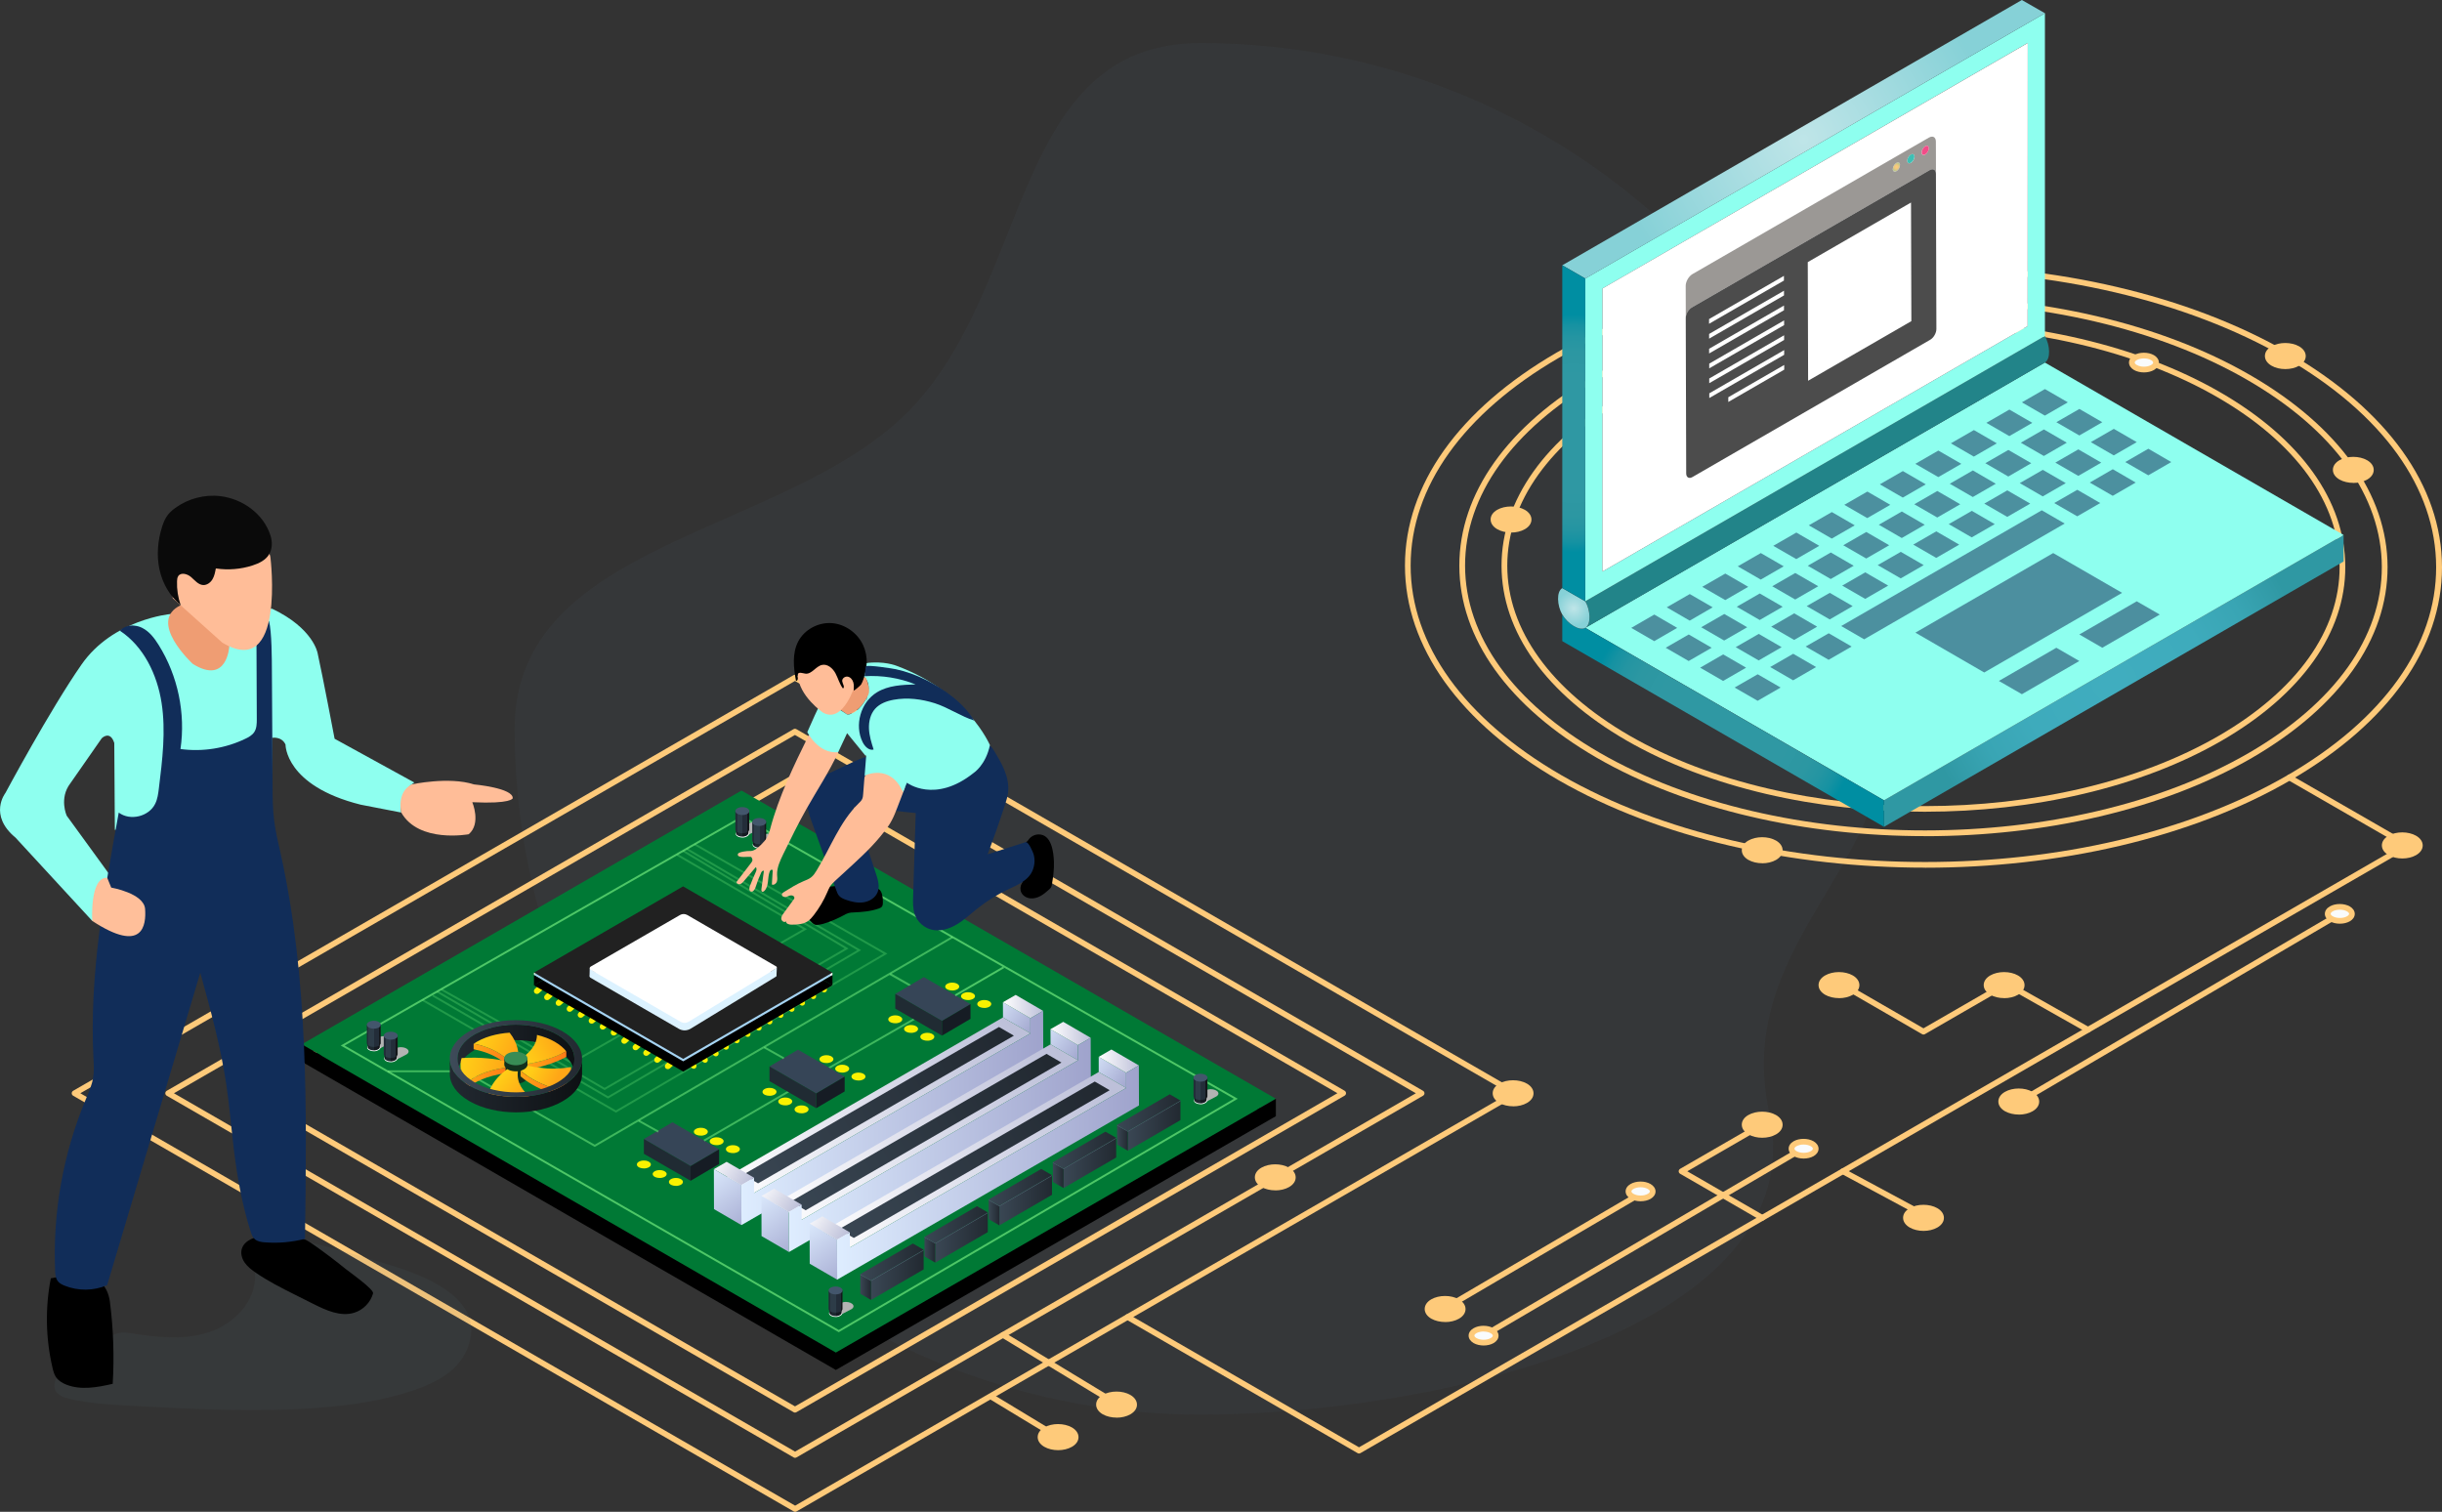 <?xml version="1.0" encoding="UTF-8"?><svg id="Layer_1" xmlns="http://www.w3.org/2000/svg" xmlns:xlink="http://www.w3.org/1999/xlink" viewBox="0 0 425.27 263.29"><rect x="0" y="0" width="425.27" height="263.29" fill="#333333" stroke="none"/><defs><style>.cls-1{opacity:.1;}.cls-1,.cls-2{fill:#556e7c;}.cls-2{opacity:.09;}.cls-3{fill:url(#linear-gradient);}.cls-4{stroke-width:.36px;}.cls-4,.cls-5{opacity:.5;}.cls-4,.cls-5,.cls-6,.cls-7,.cls-8{isolation:isolate;}.cls-4,.cls-5,.cls-7,.cls-8{fill:none;stroke:#7cf785;stroke-miterlimit:10;}.cls-9{fill:#f9f200;}.cls-10{fill:#f9fbfc;}.cls-11{fill:#007935;}.cls-12{fill:#ef9d73;}.cls-13{fill:#fff;}.cls-14{fill:#ffbf9a;}.cls-15{fill:#ffbd98;}.cls-16{fill:#f24c88;}.cls-17{fill:#feca7a;}.cls-18{fill:#8effef;}.cls-19{fill:#b3b3b3;}.cls-20{fill:#a5d3f2;}.cls-21{fill:#dcf2ff;}.cls-22,.cls-6{fill:#112d59;}.cls-23{fill:#161c24;}.cls-24{fill:#13301d;}.cls-25{fill:#212121;}.cls-26{fill:#228489;}.cls-27{fill:#202b33;}.cls-28{fill:#43566c;}.cls-29{fill:#3ebfb4;}.cls-30{fill:#364557;}.cls-31{fill:#0a0a0a;}.cls-32{fill:#9b9895;}.cls-33{fill:#344354;}.cls-34{fill:#388c55;}.cls-35{fill:#4c4c4c;}.cls-36{fill:#516375;}.cls-5,.cls-7,.cls-8{stroke-width:.34px;}.cls-6,.cls-37{opacity:.53;}.cls-38{fill:url(#radial-gradient-6);}.cls-39{fill:url(#radial-gradient-5);}.cls-40{fill:url(#radial-gradient-3);}.cls-41{fill:url(#radial-gradient-4);}.cls-42{fill:url(#radial-gradient-2);}.cls-7{opacity:.62;}.cls-43{fill:url(#linear-gradient-8);}.cls-44{fill:url(#linear-gradient-9);}.cls-45{fill:url(#linear-gradient-3);}.cls-46{fill:url(#linear-gradient-4);}.cls-47{fill:url(#linear-gradient-2);}.cls-48{fill:url(#linear-gradient-6);}.cls-49{fill:url(#linear-gradient-7);}.cls-50{fill:url(#linear-gradient-5);}.cls-8{opacity:.26;}.cls-51{fill:url(#radial-gradient);}.cls-52{fill:url(#linear-gradient-59);}.cls-53{fill:url(#linear-gradient-57);}.cls-54{fill:url(#linear-gradient-58);}.cls-55{fill:url(#linear-gradient-55);}.cls-56{fill:url(#linear-gradient-56);}.cls-57{fill:url(#linear-gradient-53);}.cls-58{fill:url(#linear-gradient-54);}.cls-59{fill:url(#linear-gradient-51);}.cls-60{fill:url(#linear-gradient-52);}.cls-61{fill:url(#linear-gradient-50);}.cls-62{fill:url(#linear-gradient-63);}.cls-63{fill:url(#linear-gradient-60);}.cls-64{fill:url(#linear-gradient-62);}.cls-65{fill:url(#linear-gradient-61);}.cls-66{fill:url(#linear-gradient-41);}.cls-67{fill:url(#linear-gradient-40);}.cls-68{fill:url(#linear-gradient-43);}.cls-69{fill:url(#linear-gradient-42);}.cls-70{fill:url(#linear-gradient-45);}.cls-71{fill:url(#linear-gradient-46);}.cls-72{fill:url(#linear-gradient-44);}.cls-73{fill:url(#linear-gradient-49);}.cls-74{fill:url(#linear-gradient-47);}.cls-75{fill:url(#linear-gradient-48);}.cls-76{fill:url(#linear-gradient-14);}.cls-77{fill:url(#linear-gradient-18);}.cls-78{fill:url(#linear-gradient-22);}.cls-79{fill:url(#linear-gradient-20);}.cls-80{fill:url(#linear-gradient-21);}.cls-81{fill:url(#linear-gradient-23);}.cls-82{fill:url(#linear-gradient-15);}.cls-83{fill:url(#linear-gradient-19);}.cls-84{fill:url(#linear-gradient-16);}.cls-85{fill:url(#linear-gradient-17);}.cls-86{fill:url(#linear-gradient-13);}.cls-87{fill:url(#linear-gradient-12);}.cls-88{fill:url(#linear-gradient-10);}.cls-89{fill:url(#linear-gradient-11);}.cls-90{fill:url(#linear-gradient-27);}.cls-91{fill:url(#linear-gradient-24);}.cls-92{fill:url(#linear-gradient-26);}.cls-93{fill:url(#linear-gradient-38);}.cls-94{fill:url(#linear-gradient-35);}.cls-95{fill:url(#linear-gradient-37);}.cls-96{fill:url(#linear-gradient-34);}.cls-97{fill:url(#linear-gradient-39);}.cls-98{fill:url(#linear-gradient-36);}.cls-99{fill:url(#linear-gradient-25);}.cls-100{fill:url(#linear-gradient-28);}.cls-101{fill:url(#linear-gradient-29);}.cls-102{fill:url(#linear-gradient-33);}.cls-103{fill:url(#linear-gradient-30);}.cls-104{fill:url(#linear-gradient-32);}.cls-105{fill:url(#linear-gradient-31);}</style><radialGradient id="radial-gradient" cx="368.12" cy="147.42" fx="368.12" fy="147.42" r="33.52" gradientTransform="translate(0 266) scale(1 -1)" gradientUnits="userSpaceOnUse"><stop offset="0" stop-color="#40adbf"/><stop offset=".47" stop-color="#3eabbc"/><stop offset=".74" stop-color="#39a5b4"/><stop offset=".96" stop-color="#319aa6"/><stop offset="1" stop-color="#2f98a3"/></radialGradient><radialGradient id="radial-gradient-2" cx="314.1" cy="241.75" fx="314.1" fy="241.75" r="34.31" gradientTransform="translate(0 266) scale(1 -1)" gradientUnits="userSpaceOnUse"><stop offset="0" stop-color="#bfe5e8"/><stop offset=".95" stop-color="#86d1d7"/></radialGradient><radialGradient id="radial-gradient-3" cx="300.09" cy="140.48" fx="300.09" fy="140.48" r="23.73" gradientTransform="translate(0 266) scale(1 -1)" gradientUnits="userSpaceOnUse"><stop offset=".48" stop-color="#2f98a3"/><stop offset=".69" stop-color="#2c97a2"/><stop offset=".81" stop-color="#2495a2"/><stop offset=".91" stop-color="#1692a2"/><stop offset=".99" stop-color="#028ea2"/><stop offset="1" stop-color="#008ea2"/></radialGradient><radialGradient id="radial-gradient-4" cx="274.07" cy="160.04" fx="274.07" fy="160.04" r="3.17" gradientTransform="translate(0 266) scale(1 -1)" gradientUnits="userSpaceOnUse"><stop offset="0" stop-color="#bfe5e8"/><stop offset=".95" stop-color="#86d1d7"/></radialGradient><radialGradient id="radial-gradient-5" cx="274.07" cy="190.54" fx="274.07" fy="190.54" r="20.74" gradientTransform="translate(0 266) scale(1 -1)" gradientUnits="userSpaceOnUse"><stop offset=".48" stop-color="#2f98a3"/><stop offset=".69" stop-color="#2c97a2"/><stop offset=".81" stop-color="#2495a2"/><stop offset=".91" stop-color="#1692a2"/><stop offset=".99" stop-color="#028ea2"/><stop offset="1" stop-color="#008ea2"/></radialGradient><radialGradient id="radial-gradient-6" cx="330.26" cy="236.92" fx="330.26" fy="236.92" r=".72" gradientTransform="translate(0 266) scale(1 -1)" gradientUnits="userSpaceOnUse"><stop offset="0" stop-color="#feca7a"/><stop offset=".23" stop-color="#f9c97b"/><stop offset=".49" stop-color="#ecc87f"/><stop offset=".75" stop-color="#d6c785"/><stop offset="1" stop-color="#bbc68e"/></radialGradient><linearGradient id="linear-gradient" x1="-2610.33" y1="82.85" x2="-2608.19" y2="82.85" gradientTransform="translate(-2541.21 266) rotate(-180)" gradientUnits="userSpaceOnUse"><stop offset=".13" stop-color="#13161a"/><stop offset=".14" stop-color="#151a21"/><stop offset=".47" stop-color="#151a21"/><stop offset=".48" stop-color="#1e2830"/><stop offset=".88" stop-color="#1e2830"/><stop offset=".88" stop-color="#151a21"/></linearGradient><linearGradient id="linear-gradient-2" x1="-2610.48" y1="83.7" x2="-2608.04" y2="83.7" gradientTransform="translate(-2541.21 266) rotate(-180)" gradientUnits="userSpaceOnUse"><stop offset=".13" stop-color="#13161a"/><stop offset=".14" stop-color="#232d39"/><stop offset=".47" stop-color="#232d39"/><stop offset=".48" stop-color="#2d3c48"/><stop offset=".88" stop-color="#2d3c48"/><stop offset=".88" stop-color="#232d39"/></linearGradient><linearGradient id="linear-gradient-3" x1="-2607.38" y1="84.76" x2="-2605.24" y2="84.76" gradientTransform="translate(-2541.21 266) rotate(-180)" gradientUnits="userSpaceOnUse"><stop offset=".13" stop-color="#13161a"/><stop offset=".14" stop-color="#151a21"/><stop offset=".47" stop-color="#151a21"/><stop offset=".48" stop-color="#1e2830"/><stop offset=".88" stop-color="#1e2830"/><stop offset=".88" stop-color="#151a21"/></linearGradient><linearGradient id="linear-gradient-4" x1="-2607.53" y1="85.61" x2="-2605.09" y2="85.61" gradientTransform="translate(-2541.21 266) rotate(-180)" gradientUnits="userSpaceOnUse"><stop offset=".13" stop-color="#13161a"/><stop offset=".14" stop-color="#232d39"/><stop offset=".47" stop-color="#232d39"/><stop offset=".48" stop-color="#2d3c48"/><stop offset=".88" stop-color="#2d3c48"/><stop offset=".88" stop-color="#232d39"/></linearGradient><linearGradient id="linear-gradient-5" x1="-2674.51" y1="120.07" x2="-2672.36" y2="120.07" gradientTransform="translate(-2541.21 266) rotate(-180)" gradientUnits="userSpaceOnUse"><stop offset=".13" stop-color="#13161a"/><stop offset=".14" stop-color="#151a21"/><stop offset=".47" stop-color="#151a21"/><stop offset=".48" stop-color="#1e2830"/><stop offset=".88" stop-color="#1e2830"/><stop offset=".88" stop-color="#151a21"/></linearGradient><linearGradient id="linear-gradient-6" x1="-2674.65" y1="120.92" x2="-2672.21" y2="120.92" gradientTransform="translate(-2541.21 266) rotate(-180)" gradientUnits="userSpaceOnUse"><stop offset=".13" stop-color="#13161a"/><stop offset=".14" stop-color="#232d39"/><stop offset=".47" stop-color="#232d39"/><stop offset=".48" stop-color="#2d3c48"/><stop offset=".88" stop-color="#2d3c48"/><stop offset=".88" stop-color="#232d39"/></linearGradient><linearGradient id="linear-gradient-7" x1="-2671.56" y1="121.98" x2="-2669.41" y2="121.98" gradientTransform="translate(-2541.21 266) rotate(-180)" gradientUnits="userSpaceOnUse"><stop offset=".13" stop-color="#13161a"/><stop offset=".14" stop-color="#151a21"/><stop offset=".47" stop-color="#151a21"/><stop offset=".48" stop-color="#1e2830"/><stop offset=".88" stop-color="#1e2830"/><stop offset=".88" stop-color="#151a21"/></linearGradient><linearGradient id="linear-gradient-8" x1="-2671.71" y1="122.82" x2="-2669.27" y2="122.82" gradientTransform="translate(-2541.21 266) rotate(-180)" gradientUnits="userSpaceOnUse"><stop offset=".13" stop-color="#13161a"/><stop offset=".14" stop-color="#232d39"/><stop offset=".47" stop-color="#232d39"/><stop offset=".48" stop-color="#2d3c48"/><stop offset=".88" stop-color="#2d3c48"/><stop offset=".88" stop-color="#232d39"/></linearGradient><linearGradient id="linear-gradient-9" x1="172.61" y1="92.09" x2="180.24" y2="86.33" gradientTransform="translate(0 266) scale(1 -1)" gradientUnits="userSpaceOnUse"><stop offset="0" stop-color="#deedff"/><stop offset="1" stop-color="#9fa3cc"/></linearGradient><linearGradient id="linear-gradient-10" x1="174.66" y1="90.7" x2="181.66" y2="90.7" gradientTransform="translate(0 266) scale(1 -1)" gradientUnits="userSpaceOnUse"><stop offset="0" stop-color="#fff"/><stop offset="1" stop-color="#bdc0d9"/></linearGradient><linearGradient id="linear-gradient-11" x1="125.24" y1="58.93" x2="176.87" y2="86.07" gradientTransform="translate(0 266) scale(1 -1)" gradientUnits="userSpaceOnUse"><stop offset="0" stop-color="#fff"/><stop offset="1" stop-color="#bdc0d9"/></linearGradient><linearGradient id="linear-gradient-12" x1="127.83" y1="60.3" x2="174.64" y2="84.9" gradientTransform="translate(0 266) scale(1 -1)" gradientUnits="userSpaceOnUse"><stop offset="0" stop-color="#3a4754"/><stop offset="1" stop-color="#222931"/></linearGradient><linearGradient id="linear-gradient-13" x1="124.01" y1="64.29" x2="130.41" y2="59.82" gradientTransform="translate(0 266) scale(1 -1)" gradientUnits="userSpaceOnUse"><stop offset="0" stop-color="#fff"/><stop offset="1" stop-color="#bdc0d9"/></linearGradient><linearGradient id="linear-gradient-14" x1="122.96" y1="62.69" x2="131.36" y2="51.12" gradientTransform="translate(0 266) scale(1 -1)" gradientUnits="userSpaceOnUse"><stop offset="0" stop-color="#deedff"/><stop offset="1" stop-color="#9fa3cc"/></linearGradient><linearGradient id="linear-gradient-15" x1="129.1" y1="71.29" x2="181.68" y2="71.29" gradientTransform="translate(0 266) scale(1 -1)" gradientUnits="userSpaceOnUse"><stop offset="0" stop-color="#deedff"/><stop offset="1" stop-color="#9fa3cc"/></linearGradient><linearGradient id="linear-gradient-16" x1="180.89" y1="87.4" x2="188.52" y2="81.65" gradientTransform="translate(0 266) scale(1 -1)" gradientUnits="userSpaceOnUse"><stop offset="0" stop-color="#deedff"/><stop offset="1" stop-color="#9fa3cc"/></linearGradient><linearGradient id="linear-gradient-17" x1="182.94" y1="86.01" x2="189.94" y2="86.01" gradientTransform="translate(0 266) scale(1 -1)" gradientUnits="userSpaceOnUse"><stop offset="0" stop-color="#fff"/><stop offset="1" stop-color="#bdc0d9"/></linearGradient><linearGradient id="linear-gradient-18" x1="133.52" y1="54.25" x2="185.15" y2="81.38" gradientTransform="translate(0 266) scale(1 -1)" gradientUnits="userSpaceOnUse"><stop offset="0" stop-color="#fff"/><stop offset="1" stop-color="#bdc0d9"/></linearGradient><linearGradient id="linear-gradient-19" x1="136.11" y1="55.61" x2="182.92" y2="80.21" gradientTransform="translate(0 266) scale(1 -1)" gradientUnits="userSpaceOnUse"><stop offset="0" stop-color="#3a4754"/><stop offset="1" stop-color="#222931"/></linearGradient><linearGradient id="linear-gradient-20" x1="132.29" y1="59.6" x2="138.7" y2="55.14" gradientTransform="translate(0 266) scale(1 -1)" gradientUnits="userSpaceOnUse"><stop offset="0" stop-color="#fff"/><stop offset="1" stop-color="#bdc0d9"/></linearGradient><linearGradient id="linear-gradient-21" x1="131.24" y1="58.01" x2="139.64" y2="46.43" gradientTransform="translate(0 266) scale(1 -1)" gradientUnits="userSpaceOnUse"><stop offset="0" stop-color="#deedff"/><stop offset="1" stop-color="#9fa3cc"/></linearGradient><linearGradient id="linear-gradient-22" x1="137.38" y1="66.6" x2="189.96" y2="66.6" gradientTransform="translate(0 266) scale(1 -1)" gradientUnits="userSpaceOnUse"><stop offset="0" stop-color="#deedff"/><stop offset="1" stop-color="#9fa3cc"/></linearGradient><linearGradient id="linear-gradient-23" x1="189.28" y1="82.59" x2="196.92" y2="76.83" gradientTransform="translate(0 266) scale(1 -1)" gradientUnits="userSpaceOnUse"><stop offset="0" stop-color="#deedff"/><stop offset="1" stop-color="#9fa3cc"/></linearGradient><linearGradient id="linear-gradient-24" x1="191.34" y1="81.19" x2="198.33" y2="81.19" gradientTransform="translate(0 266) scale(1 -1)" gradientUnits="userSpaceOnUse"><stop offset="0" stop-color="#fff"/><stop offset="1" stop-color="#bdc0d9"/></linearGradient><linearGradient id="linear-gradient-25" x1="141.91" y1="49.43" x2="193.54" y2="76.57" gradientTransform="translate(0 266) scale(1 -1)" gradientUnits="userSpaceOnUse"><stop offset="0" stop-color="#fff"/><stop offset="1" stop-color="#bdc0d9"/></linearGradient><linearGradient id="linear-gradient-26" x1="144.5" y1="50.79" x2="191.31" y2="75.4" gradientTransform="translate(0 266) scale(1 -1)" gradientUnits="userSpaceOnUse"><stop offset="0" stop-color="#3a4754"/><stop offset="1" stop-color="#222931"/></linearGradient><linearGradient id="linear-gradient-27" x1="140.69" y1="54.78" x2="147.09" y2="50.32" gradientTransform="translate(0 266) scale(1 -1)" gradientUnits="userSpaceOnUse"><stop offset="0" stop-color="#fff"/><stop offset="1" stop-color="#bdc0d9"/></linearGradient><linearGradient id="linear-gradient-28" x1="139.63" y1="53.19" x2="148.03" y2="41.62" gradientTransform="translate(0 266) scale(1 -1)" gradientUnits="userSpaceOnUse"><stop offset="0" stop-color="#deedff"/><stop offset="1" stop-color="#9fa3cc"/></linearGradient><linearGradient id="linear-gradient-29" x1="145.77" y1="61.79" x2="198.35" y2="61.79" gradientTransform="translate(0 266) scale(1 -1)" gradientUnits="userSpaceOnUse"><stop offset="0" stop-color="#deedff"/><stop offset="1" stop-color="#9fa3cc"/></linearGradient><linearGradient id="linear-gradient-30" x1="-2687.8" y1="38.48" x2="-2685.66" y2="38.48" gradientTransform="translate(-2541.21 266) rotate(-180)" gradientUnits="userSpaceOnUse"><stop offset=".13" stop-color="#13161a"/><stop offset=".14" stop-color="#151a21"/><stop offset=".47" stop-color="#151a21"/><stop offset=".48" stop-color="#1e2830"/><stop offset=".88" stop-color="#1e2830"/><stop offset=".88" stop-color="#151a21"/></linearGradient><linearGradient id="linear-gradient-31" x1="-2687.95" y1="39.33" x2="-2685.51" y2="39.33" gradientTransform="translate(-2541.21 266) rotate(-180)" gradientUnits="userSpaceOnUse"><stop offset=".13" stop-color="#13161a"/><stop offset=".14" stop-color="#232d39"/><stop offset=".47" stop-color="#232d39"/><stop offset=".48" stop-color="#2d3c48"/><stop offset=".88" stop-color="#2d3c48"/><stop offset=".88" stop-color="#232d39"/></linearGradient><linearGradient id="linear-gradient-32" x1="-2751.36" y1="75.53" x2="-2749.21" y2="75.53" gradientTransform="translate(-2541.21 266) rotate(-180)" gradientUnits="userSpaceOnUse"><stop offset=".13" stop-color="#13161a"/><stop offset=".14" stop-color="#151a21"/><stop offset=".47" stop-color="#151a21"/><stop offset=".48" stop-color="#1e2830"/><stop offset=".88" stop-color="#1e2830"/><stop offset=".88" stop-color="#151a21"/></linearGradient><linearGradient id="linear-gradient-33" x1="-2751.5" y1="76.38" x2="-2749.06" y2="76.38" gradientTransform="translate(-2541.21 266) rotate(-180)" gradientUnits="userSpaceOnUse"><stop offset=".13" stop-color="#13161a"/><stop offset=".14" stop-color="#232d39"/><stop offset=".47" stop-color="#232d39"/><stop offset=".48" stop-color="#2d3c48"/><stop offset=".88" stop-color="#2d3c48"/><stop offset=".88" stop-color="#232d39"/></linearGradient><linearGradient id="linear-gradient-34" x1="79.66" y1="83.23" x2="100.03" y2="83.23" gradientTransform="translate(0 266) scale(1 -1)" gradientUnits="userSpaceOnUse"><stop offset="0" stop-color="#222931"/><stop offset=".99" stop-color="#0e1114"/></linearGradient><linearGradient id="linear-gradient-35" x1="91.85" y1="81.32" x2="98.62" y2="81.32" gradientTransform="translate(0 266) scale(1 -1)" gradientUnits="userSpaceOnUse"><stop offset="0" stop-color="#ffa617"/><stop offset="1" stop-color="#ff7c17"/></linearGradient><linearGradient id="linear-gradient-36" x1="91.58" y1="82.18" x2="97.18" y2="84.85" gradientTransform="translate(0 266) scale(1 -1)" gradientUnits="userSpaceOnUse"><stop offset="0" stop-color="#ffcd17"/><stop offset="1" stop-color="#ffa617"/></linearGradient><linearGradient id="linear-gradient-37" x1="82.48" y1="82.34" x2="88.4" y2="82.34" gradientTransform="translate(0 266) scale(1 -1)" gradientUnits="userSpaceOnUse"><stop offset="0" stop-color="#ffa617"/><stop offset="1" stop-color="#ff7c17"/></linearGradient><linearGradient id="linear-gradient-38" x1="84.23" y1="85.83" x2="90.28" y2="83" gradientTransform="translate(0 266) scale(1 -1)" gradientUnits="userSpaceOnUse"><stop offset="0" stop-color="#ffcd17"/><stop offset="1" stop-color="#ffa617"/></linearGradient><linearGradient id="linear-gradient-39" x1="92.94" y1="80.64" x2="97.23" y2="78.54" gradientTransform="translate(0 266) scale(1 -1)" gradientUnits="userSpaceOnUse"><stop offset="0" stop-color="#ffcd17"/><stop offset="1" stop-color="#ffa617"/></linearGradient><linearGradient id="linear-gradient-40" x1="96.36" y1="77.84" x2="99.46" y2="77.84" gradientTransform="translate(0 266) scale(1 -1)" gradientUnits="userSpaceOnUse"><stop offset="0" stop-color="#ffa617"/><stop offset="1" stop-color="#ff7c17"/></linearGradient><linearGradient id="linear-gradient-41" x1="90.67" y1="77.51" x2="96.36" y2="77.51" gradientTransform="translate(0 266) scale(1 -1)" gradientUnits="userSpaceOnUse"><stop offset="0" stop-color="#ffa617"/><stop offset="1" stop-color="#ff7c17"/></linearGradient><linearGradient id="linear-gradient-42" x1="81.63" y1="78.38" x2="88.04" y2="78.38" gradientTransform="translate(0 266) scale(1 -1)" gradientUnits="userSpaceOnUse"><stop offset="0" stop-color="#ffa617"/><stop offset="1" stop-color="#ff7c17"/></linearGradient><linearGradient id="linear-gradient-43" x1="80.19" y1="78.67" x2="81.64" y2="78.67" gradientTransform="translate(0 266) scale(1 -1)" gradientUnits="userSpaceOnUse"><stop offset="0" stop-color="#ffa617"/><stop offset="1" stop-color="#ff7c17"/></linearGradient><linearGradient id="linear-gradient-44" x1="80.6" y1="80.33" x2="88.11" y2="78.76" gradientTransform="translate(0 266) scale(1 -1)" gradientUnits="userSpaceOnUse"><stop offset="0" stop-color="#ffcd17"/><stop offset="1" stop-color="#ffa617"/></linearGradient><linearGradient id="linear-gradient-45" x1="85.09" y1="74.89" x2="92.13" y2="74.89" gradientTransform="translate(0 266) scale(1 -1)" gradientUnits="userSpaceOnUse"><stop offset="0" stop-color="#ffa617"/><stop offset="1" stop-color="#ff7c17"/></linearGradient><linearGradient id="linear-gradient-46" x1="86.98" y1="78.13" x2="91.06" y2="74.82" gradientTransform="translate(0 266) scale(1 -1)" gradientUnits="userSpaceOnUse"><stop offset="0" stop-color="#ffcd17"/><stop offset="1" stop-color="#ffa617"/></linearGradient><linearGradient id="linear-gradient-47" x1="78.33" y1="76.98" x2="101.37" y2="76.98" gradientTransform="translate(0 266) scale(1 -1)" gradientUnits="userSpaceOnUse"><stop offset="0" stop-color="#222931"/><stop offset=".99" stop-color="#0e1114"/></linearGradient><linearGradient id="linear-gradient-48" x1="78.33" y1="81.65" x2="101.37" y2="81.65" gradientTransform="translate(0 266) scale(1 -1)" gradientUnits="userSpaceOnUse"><stop offset="0" stop-color="#3e4b59"/><stop offset="1" stop-color="#222931"/></linearGradient><linearGradient id="linear-gradient-49" x1="196.41" y1="69.96" x2="205.57" y2="69.96" gradientTransform="translate(0 266) scale(1 -1)" gradientUnits="userSpaceOnUse"><stop offset="0" stop-color="#3a4754"/><stop offset="1" stop-color="#222931"/></linearGradient><linearGradient id="linear-gradient-50" x1="194.54" y1="67.85" x2="196.41" y2="67.85" gradientTransform="translate(0 266) scale(1 -1)" gradientUnits="userSpaceOnUse"><stop offset="0" stop-color="#3a4754"/><stop offset="1" stop-color="#222931"/></linearGradient><linearGradient id="linear-gradient-51" x1="194.54" y1="72.22" x2="205.57" y2="72.22" gradientTransform="translate(0 266) scale(1 -1)" gradientUnits="userSpaceOnUse"><stop offset="0" stop-color="#3a4754"/><stop offset="1" stop-color="#222931"/></linearGradient><linearGradient id="linear-gradient-52" x1="185.22" y1="63.46" x2="194.38" y2="63.46" gradientTransform="translate(0 266) scale(1 -1)" gradientUnits="userSpaceOnUse"><stop offset="0" stop-color="#3a4754"/><stop offset="1" stop-color="#222931"/></linearGradient><linearGradient id="linear-gradient-53" x1="183.35" y1="61.34" x2="185.22" y2="61.34" gradientTransform="translate(0 266) scale(1 -1)" gradientUnits="userSpaceOnUse"><stop offset="0" stop-color="#3a4754"/><stop offset="1" stop-color="#222931"/></linearGradient><linearGradient id="linear-gradient-54" x1="183.35" y1="65.71" x2="194.38" y2="65.71" gradientTransform="translate(0 266) scale(1 -1)" gradientUnits="userSpaceOnUse"><stop offset="0" stop-color="#3a4754"/><stop offset="1" stop-color="#222931"/></linearGradient><linearGradient id="linear-gradient-55" x1="174.04" y1="56.96" x2="183.2" y2="56.96" gradientTransform="translate(0 266) scale(1 -1)" gradientUnits="userSpaceOnUse"><stop offset="0" stop-color="#3a4754"/><stop offset="1" stop-color="#222931"/></linearGradient><linearGradient id="linear-gradient-56" x1="172.17" y1="54.85" x2="174.04" y2="54.85" gradientTransform="translate(0 266) scale(1 -1)" gradientUnits="userSpaceOnUse"><stop offset="0" stop-color="#3a4754"/><stop offset="1" stop-color="#222931"/></linearGradient><linearGradient id="linear-gradient-57" x1="172.17" y1="59.22" x2="183.2" y2="59.22" gradientTransform="translate(0 266) scale(1 -1)" gradientUnits="userSpaceOnUse"><stop offset="0" stop-color="#3a4754"/><stop offset="1" stop-color="#222931"/></linearGradient><linearGradient id="linear-gradient-58" x1="162.87" y1="50.48" x2="172.02" y2="50.48" gradientTransform="translate(0 266) scale(1 -1)" gradientUnits="userSpaceOnUse"><stop offset="0" stop-color="#3a4754"/><stop offset="1" stop-color="#222931"/></linearGradient><linearGradient id="linear-gradient-59" x1="161" y1="48.35" x2="162.87" y2="48.35" gradientTransform="translate(0 266) scale(1 -1)" gradientUnits="userSpaceOnUse"><stop offset="0" stop-color="#3a4754"/><stop offset="1" stop-color="#222931"/></linearGradient><linearGradient id="linear-gradient-60" x1="161" y1="52.72" x2="172.02" y2="52.72" gradientTransform="translate(0 266) scale(1 -1)" gradientUnits="userSpaceOnUse"><stop offset="0" stop-color="#3a4754"/><stop offset="1" stop-color="#222931"/></linearGradient><linearGradient id="linear-gradient-61" x1="151.69" y1="43.98" x2="160.85" y2="43.98" gradientTransform="translate(0 266) scale(1 -1)" gradientUnits="userSpaceOnUse"><stop offset="0" stop-color="#3a4754"/><stop offset="1" stop-color="#222931"/></linearGradient><linearGradient id="linear-gradient-62" x1="149.82" y1="41.86" x2="151.69" y2="41.86" gradientTransform="translate(0 266) scale(1 -1)" gradientUnits="userSpaceOnUse"><stop offset="0" stop-color="#3a4754"/><stop offset="1" stop-color="#222931"/></linearGradient><linearGradient id="linear-gradient-63" x1="149.82" y1="46.23" x2="160.85" y2="46.23" gradientTransform="translate(0 266) scale(1 -1)" gradientUnits="userSpaceOnUse"><stop offset="0" stop-color="#3a4754"/><stop offset="1" stop-color="#222931"/></linearGradient></defs><path class="cls-2" d="m328.5,126.92c0,24.74-26.54,38.34-20.4,66.78,8.1,37.47-57.81,52.66-99.04,52.66-65.96,0-119.43-53.47-119.43-119.43,0-32.87,47-33.6,68.48-55.19,21.63-21.74,17.86-64.24,50.95-64.24,65.96,0,119.43,53.47,119.43,119.43Z"/><g id="Layer_2"><g id="BACKGROUND"><g><path class="cls-17" d="m138.45,246.01c-.09,0-.17-.02-.25-.07l-95.53-55.12c-.15-.09-.25-.25-.25-.43s.1-.34.25-.43l95.5-55.1c.15-.09.35-.09.5,0l95.49,55.1c.15.09.25.25.25.43s-.1.34-.25.43l-95.46,55.12c-.08.04-.16.07-.25.07h0Zm-94.53-55.62l94.53,54.54,94.46-54.54-94.49-54.53-94.5,54.53h0Z"/><path class="cls-17" d="m138.46,253.89c-.09,0-.17-.02-.25-.07l-109.17-62.99c-.15-.09-.25-.25-.25-.43s.1-.34.25-.43l109.15-62.98c.15-.09.35-.09.5,0l109.13,62.98c.15.09.25.25.25.43s-.1.34-.25.43l-109.11,62.99c-.08.04-.16.07-.25.07Zm-108.17-63.49l108.17,62.41,108.11-62.41-108.13-62.4s-108.15,62.4-108.15,62.4Z"/><path class="cls-17" d="m138.46,263.29c-.09,0-.17-.02-.25-.07L12.74,190.83c-.15-.09-.25-.25-.25-.43s.1-.34.25-.43l125.44-72.38c.15-.09.35-.09.5,0l125.43,72.38c.15.09.25.25.25.43s-.1.34-.25.43l-125.4,72.4c-.08.04-.16.07-.25.07h0ZM13.99,190.4l124.48,71.82,124.4-71.82-124.43-71.8L13.99,190.4Z"/><path class="cls-17" d="m335.19,141.37c-18.78,0-37.57-4.13-51.92-12.4-14.03-8.12-21.77-18.93-21.78-30.44-.01-11.43,7.62-22.16,21.47-30.21,28.5-16.56,75.01-16.56,103.69,0,14.03,8.1,21.77,18.9,21.78,30.42.02,11.44-7.6,22.17-21.45,30.21-14.25,8.28-33.01,12.42-51.8,12.42h0Zm-.45-84.49c-18.59,0-37.17,4.1-51.27,12.3-13.54,7.87-20.99,18.29-20.98,29.35,0,11.14,7.57,21.64,21.28,29.58,28.44,16.38,74.52,16.37,102.72-.02,13.52-7.86,20.96-18.28,20.95-29.35-.02-11.15-7.57-21.64-21.28-29.56-14.2-8.2-32.82-12.3-51.41-12.3h-.01Z"/><path class="cls-17" d="m335.22,145.62c-20.66,0-41.34-4.55-57.13-13.64-15.43-8.93-23.94-20.82-23.95-33.46,0-12.56,8.37-24.36,23.61-33.21,31.35-18.22,82.53-18.22,114.09,0,15.43,8.91,23.93,20.78,23.95,33.44.02,12.57-8.36,24.37-23.58,33.22-15.67,9.11-36.32,13.66-56.99,13.66h0Zm-.5-93.01c-20.48,0-40.93,4.51-56.47,13.54-14.92,8.67-23.12,20.16-23.11,32.35,0,12.28,8.34,23.86,23.45,32.6,31.32,18.04,82.06,18.03,113.12-.02,14.9-8.66,23.1-20.15,23.08-32.35-.02-12.29-8.35-23.86-23.45-32.58-15.64-9.03-36.14-13.54-56.62-13.54h0Z"/><path class="cls-17" d="m335.25,151.11c-23.08,0-46.19-5.08-63.84-15.24-17.23-9.97-26.73-23.24-26.74-37.36,0-14.02,9.35-27.19,26.37-37.08,35.03-20.36,92.22-20.36,127.48,0,17.23,9.95,26.73,23.21,26.75,37.34.02,14.03-9.33,27.2-26.33,37.08-17.51,10.18-40.59,15.27-63.69,15.27h0Zm-.56-103.98c-22.9,0-45.78,5.05-63.16,15.15-16.7,9.7-25.88,22.57-25.87,36.22,0,13.75,9.33,26.71,26.24,36.5,35.03,20.17,91.78,20.17,126.52-.02,16.68-9.69,25.85-22.55,25.83-36.22-.02-13.76-9.34-26.71-26.25-36.47h0c-17.49-10.1-40.42-15.15-63.33-15.15h.02Z"/><path class="cls-17" d="m236.67,253.14c-.09,0-.17-.02-.25-.07l-40.3-23.27c-.24-.14-.32-.44-.18-.68.14-.24.44-.32.68-.18l40.05,23.12,181.56-104.82-19.79-11.4c-.24-.14-.32-.44-.18-.68.14-.24.44-.32.68-.18l20.54,11.83c.16.09.25.25.25.43s-.1.34-.25.43l-182.56,105.4c-.08.04-.16.07-.25.07h0Z"/><g><path class="cls-17" d="m400.13,60.76c1.2.69,1.2,1.81.01,2.5s-3.12.69-4.32,0-1.2-1.81-.01-2.5,3.12-.69,4.32,0Z"/><path class="cls-17" d="m397.99,64.28c-.87,0-1.73-.19-2.41-.59-.74-.43-1.15-1.03-1.15-1.69s.4-1.25,1.14-1.68c1.35-.78,3.46-.78,4.82,0h0c.74.43,1.15,1.03,1.15,1.69s-.4,1.25-1.14,1.68c-.67.39-1.54.59-2.41.59Zm-.02-3.54c-.7,0-1.39.15-1.91.45-.41.24-.64.53-.64.81s.24.58.65.82c1.04.6,2.79.6,3.82,0,.41-.24.64-.53.64-.81s-.24-.58-.65-.82h0c-.52-.3-1.22-.45-1.91-.45Z"/></g><g><path class="cls-17" d="m265.29,89.23c1.2.69,1.2,1.81.01,2.5s-3.12.69-4.32,0-1.2-1.81-.01-2.5,3.12-.69,4.32,0Z"/><path class="cls-17" d="m263.15,92.75c-.87,0-1.73-.2-2.41-.59-.74-.43-1.15-1.03-1.15-1.69s.4-1.25,1.14-1.68c1.35-.78,3.46-.78,4.82,0h0c.74.43,1.15,1.03,1.15,1.69s-.4,1.25-1.14,1.68c-.67.39-1.54.59-2.41.59Zm-.02-3.54c-.7,0-1.39.15-1.91.45-.41.24-.64.53-.64.81s.24.58.65.82c1.04.6,2.79.6,3.82,0,.41-.24.64-.53.64-.81s-.24-.58-.65-.82h0c-.52-.3-1.22-.45-1.91-.45Z"/></g><g><path class="cls-17" d="m420.5,145.98c1.2.69,1.2,1.81.01,2.5s-3.12.69-4.32,0-1.2-1.81-.01-2.5,3.12-.69,4.32,0Z"/><path class="cls-17" d="m418.36,149.51c-.87,0-1.73-.2-2.41-.59-.74-.43-1.15-1.03-1.15-1.69s.4-1.25,1.14-1.68c1.35-.78,3.46-.78,4.82,0h0c.74.43,1.15,1.03,1.15,1.69s-.4,1.25-1.14,1.68c-.67.39-1.54.59-2.41.59Zm-.02-3.54c-.7,0-1.39.15-1.91.45-.41.24-.64.53-.64.81s.24.58.65.82c1.04.6,2.79.6,3.82,0,.41-.24.64-.53.64-.81s-.24-.58-.65-.82h0c-.52-.3-1.22-.45-1.91-.45Z"/></g><g><path class="cls-17" d="m224.24,203.79c1.2.69,1.2,1.81,0,2.5s-3.12.69-4.32,0c-1.2-.69-1.2-1.81,0-2.5s3.12-.69,4.32,0Z"/><path class="cls-17" d="m222.09,207.31c-.87,0-1.73-.2-2.41-.58-.74-.43-1.15-1.03-1.15-1.69s.4-1.25,1.14-1.68c1.35-.78,3.46-.78,4.82,0h0c.74.43,1.15,1.03,1.15,1.69s-.4,1.25-1.14,1.68c-.67.39-1.54.59-2.41.59h0Zm-.02-3.55c-.7,0-1.39.15-1.91.45-.41.24-.64.53-.64.81s.24.59.65.82c1.04.6,2.79.6,3.82,0,.41-.24.64-.53.64-.81s-.24-.58-.65-.82c-.52-.3-1.22-.45-1.91-.45Z"/></g><g><path class="cls-17" d="m196.59,243.37c1.2.69,1.2,1.81,0,2.5s-3.12.69-4.32,0c-1.2-.69-1.2-1.81,0-2.5s3.12-.69,4.32,0Z"/><path class="cls-17" d="m194.45,246.89c-.87,0-1.73-.2-2.41-.58-.74-.43-1.15-1.03-1.15-1.69s.4-1.25,1.14-1.68c1.35-.78,3.46-.79,4.82,0h0c.74.43,1.15,1.03,1.15,1.69s-.4,1.25-1.14,1.68c-.67.39-1.54.59-2.41.59h0Zm-.02-3.55c-.7,0-1.39.15-1.91.45-.41.24-.64.53-.64.81s.24.58.65.82c1.04.6,2.79.6,3.82,0,.41-.24.64-.53.64-.81s-.24-.58-.65-.82c-.52-.3-1.22-.45-1.91-.45Z"/></g><g><path class="cls-17" d="m186.42,249.03c1.2.69,1.2,1.81,0,2.5s-3.12.69-4.32,0c-1.2-.69-1.2-1.81,0-2.5s3.12-.69,4.32,0Z"/><path class="cls-17" d="m184.27,252.56c-.87,0-1.73-.2-2.41-.59-.74-.43-1.15-1.03-1.15-1.69s.4-1.25,1.14-1.68c1.35-.78,3.46-.78,4.82,0h0c.74.43,1.15,1.03,1.15,1.69s-.4,1.25-1.14,1.68c-.67.39-1.54.59-2.41.59Zm-.02-3.54c-.7,0-1.39.15-1.91.45-.41.24-.64.53-.64.81s.24.58.65.82c1.04.6,2.79.6,3.82,0,.41-.24.64-.53.64-.81s-.24-.58-.65-.82c-.52-.3-1.22-.45-1.91-.45Z"/></g><g><path class="cls-17" d="m265.65,189.15c1.2.69,1.2,1.81.01,2.5s-3.12.69-4.32,0-1.2-1.81-.01-2.5,3.12-.69,4.32,0Z"/><path class="cls-17" d="m263.51,192.67c-.87,0-1.73-.2-2.41-.58-.74-.43-1.15-1.03-1.15-1.69s.4-1.25,1.14-1.68c1.35-.78,3.46-.78,4.82,0,.74.43,1.15,1.03,1.15,1.69s-.4,1.25-1.14,1.68c-.67.39-1.54.59-2.41.59h0Zm-.02-3.55c-.7,0-1.39.15-1.91.45-.41.24-.64.53-.64.81s.24.58.65.82c1.04.6,2.79.6,3.82,0,.41-.24.64-.53.64-.81s-.24-.58-.65-.82h0c-.52-.3-1.22-.45-1.91-.45Z"/></g><g><path class="cls-17" d="m322.4,170.31c1.2.69,1.2,1.81.01,2.5s-3.12.69-4.32,0-1.2-1.81-.01-2.5,3.12-.69,4.32,0Z"/><path class="cls-17" d="m320.26,173.83c-.87,0-1.73-.19-2.41-.58-.74-.43-1.15-1.03-1.15-1.69s.4-1.25,1.14-1.68c1.35-.78,3.46-.78,4.82,0,.74.43,1.15,1.03,1.15,1.69s-.4,1.25-1.14,1.68c-.67.39-1.54.59-2.41.59h0Zm-.02-3.55c-.7,0-1.39.15-1.91.45-.41.24-.64.53-.64.81s.24.58.65.82c1.04.6,2.79.6,3.82,0,.41-.24.64-.53.64-.81s-.24-.58-.65-.82h0c-.52-.3-1.22-.45-1.91-.45Z"/></g><g><path class="cls-17" d="m351.16,170.31c1.2.69,1.2,1.81.01,2.5s-3.12.69-4.32,0-1.2-1.81-.01-2.5,3.12-.69,4.32,0Z"/><path class="cls-17" d="m349.02,173.83c-.87,0-1.73-.19-2.41-.58-.74-.43-1.15-1.03-1.15-1.69s.4-1.25,1.14-1.68c1.35-.78,3.46-.78,4.82,0,.74.43,1.15,1.03,1.15,1.69s-.4,1.25-1.14,1.68c-.67.39-1.54.59-2.41.59h0Zm-.02-3.55c-.7,0-1.39.15-1.91.45-.41.24-.64.53-.64.81s.24.58.65.82c1.04.6,2.79.6,3.82,0,.41-.24.64-.53.64-.81s-.24-.58-.65-.82h0c-.52-.3-1.22-.45-1.91-.45Z"/></g><g><path class="cls-17" d="m353.71,190.59c1.2.69,1.2,1.81.01,2.5s-3.12.69-4.32,0-1.2-1.81-.01-2.5,3.12-.69,4.32,0Z"/><path class="cls-17" d="m351.57,194.11c-.87,0-1.73-.2-2.41-.58-.74-.43-1.15-1.03-1.15-1.69s.4-1.25,1.14-1.68c1.35-.78,3.46-.79,4.82,0h0c.74.43,1.15,1.03,1.15,1.69s-.4,1.25-1.14,1.68c-.67.39-1.54.59-2.41.59h0Zm-.02-3.55c-.7,0-1.39.15-1.91.45-.41.24-.64.53-.64.81s.24.58.65.82c1.04.6,2.79.6,3.82,0,.41-.24.64-.53.64-.81s-.24-.58-.65-.82h0c-.52-.3-1.22-.45-1.91-.45Z"/></g><g><path class="cls-17" d="m309.03,146.82c1.2.69,1.2,1.81.01,2.5s-3.12.69-4.32,0-1.2-1.81-.01-2.5,3.12-.69,4.32,0Z"/><path class="cls-17" d="m306.89,150.34c-.87,0-1.73-.2-2.41-.58-.74-.43-1.15-1.03-1.15-1.69s.4-1.25,1.14-1.68c1.35-.78,3.46-.78,4.82,0,.74.43,1.15,1.03,1.15,1.69s-.4,1.25-1.14,1.68c-.67.39-1.54.59-2.41.59h0Zm-.02-3.55c-.7,0-1.39.15-1.91.45-.41.24-.64.53-.64.81s.24.58.65.82c1.04.6,2.79.6,3.82,0,.41-.24.64-.53.64-.81s-.24-.58-.65-.82h0c-.52-.3-1.22-.45-1.91-.45Z"/></g><g><path class="cls-17" d="m309.03,194.63c1.2.69,1.2,1.81.01,2.5s-3.12.69-4.32,0-1.2-1.81-.01-2.5,3.12-.69,4.32,0Z"/><path class="cls-17" d="m306.89,198.15c-.87,0-1.73-.2-2.41-.59-.74-.43-1.15-1.03-1.15-1.69s.4-1.25,1.14-1.68c1.35-.78,3.46-.78,4.82,0h0c.74.43,1.15,1.03,1.15,1.69s-.4,1.25-1.14,1.68c-.67.39-1.54.59-2.41.59Zm-.02-3.54c-.7,0-1.39.15-1.91.45-.41.24-.64.53-.64.81s.24.58.65.82c1.04.6,2.79.6,3.82,0,.41-.24.64-.53.64-.81s-.24-.58-.65-.82h0c-.52-.3-1.22-.45-1.91-.45Z"/></g><g><path class="cls-17" d="m253.81,226.72c1.2.69,1.2,1.81,0,2.5s-3.12.69-4.32,0c-1.2-.69-1.2-1.81,0-2.5s3.12-.69,4.32,0Z"/><path class="cls-17" d="m251.67,230.24c-.87,0-1.73-.2-2.41-.58-.74-.43-1.15-1.03-1.15-1.69s.4-1.25,1.14-1.68c1.35-.78,3.46-.78,4.82,0h0c.74.43,1.15,1.03,1.15,1.69s-.4,1.25-1.14,1.68c-.67.39-1.54.59-2.41.59h0Zm-.02-3.55c-.7,0-1.39.15-1.91.45-.41.24-.64.53-.64.81s.24.58.65.82c1.04.6,2.79.6,3.82,0,.41-.24.64-.53.64-.81s-.24-.58-.65-.82h0c-.52-.3-1.22-.45-1.91-.45Z"/></g><g><path class="cls-17" d="m337.12,210.85c1.2.69,1.2,1.81.01,2.5s-3.12.69-4.32,0-1.2-1.81-.01-2.5,3.12-.69,4.32,0Z"/><path class="cls-17" d="m334.98,214.37c-.87,0-1.73-.2-2.41-.59-.74-.43-1.15-1.03-1.15-1.69s.4-1.25,1.14-1.68c1.35-.78,3.46-.78,4.82,0h0c.74.43,1.15,1.03,1.15,1.69s-.4,1.25-1.14,1.68c-.67.39-1.54.59-2.41.59Zm-.02-3.54c-.7,0-1.39.15-1.91.45-.41.24-.64.53-.64.81s.24.58.65.82c1.04.6,2.79.6,3.82,0,.41-.24.64-.53.64-.81s-.24-.58-.65-.82h0c-.52-.3-1.22-.45-1.91-.45Z"/></g><g><path class="cls-17" d="m411.97,80.58c1.2.69,1.2,1.81.01,2.5s-3.12.69-4.32,0-1.2-1.81-.01-2.5,3.12-.69,4.32,0Z"/><path class="cls-17" d="m409.83,84.1c-.87,0-1.73-.2-2.41-.58-.74-.43-1.15-1.03-1.15-1.69s.4-1.25,1.14-1.68c1.35-.78,3.46-.78,4.82,0h0c.74.43,1.15,1.03,1.15,1.69s-.4,1.25-1.14,1.68c-.67.39-1.54.59-2.41.59h0Zm-.02-3.55c-.7,0-1.39.15-1.91.45-.41.24-.64.53-.64.81s.24.58.65.82c1.04.6,2.79.6,3.82,0,.41-.24.64-.53.64-.81s-.24-.58-.65-.82h0c-.52-.3-1.22-.45-1.91-.45Z"/></g><path class="cls-17" d="m334.97,180.17c-.09,0-.17-.02-.25-.07l-14.04-8.11c-.24-.14-.32-.44-.18-.68.14-.24.44-.32.68-.18l13.79,7.96,14.2-8.2c.15-.09.34-.09.5,0l14.19,8.02c.24.14.33.44.19.68-.14.24-.44.32-.68.19l-13.94-7.88-14.2,8.2c-.08.05-.16.07-.25.07h-.01Z"/><path class="cls-17" d="m306.88,212.6c-.08,0-.17-.02-.25-.07l-14.04-8.11c-.15-.09-.25-.25-.25-.43s.1-.34.25-.43l14.04-8.11c.24-.14.54-.06.68.18.14.24.06.54-.18.68l-13.29,7.68,13.29,7.67c.24.14.32.44.18.68-.09.16-.26.25-.43.25h0Z"/><path class="cls-17" d="m335.46,212.31c-.08,0-.16-.02-.24-.06l-14.53-7.82c-.24-.13-.33-.43-.2-.68.13-.24.43-.33.68-.2l14.53,7.82c.24.13.33.43.2.68-.09.17-.26.26-.44.26Z"/><path class="cls-17" d="m194.54,245.03c-.09,0-.18-.02-.26-.07l-19.87-12.04c-.24-.14-.31-.45-.17-.69s.45-.31.69-.17l19.87,12.04c.24.14.31.45.17.69-.09.16-.26.24-.43.24h0Z"/><path class="cls-17" d="m184.26,250.79c-.09,0-.18-.02-.26-.07l-11.41-6.91c-.24-.14-.31-.45-.17-.69s.45-.31.69-.17l11.41,6.91c.24.14.31.45.17.69-.09.16-.26.24-.43.24h0Z"/><path class="cls-17" d="m258.37,233.12c-.17,0-.34-.09-.43-.25-.14-.24-.06-.55.18-.68l55.74-32.68c.24-.14.54-.06.68.18.14.24.06.54-.18.68l-55.74,32.68c-.08.05-.17.07-.25.07Z"/><path class="cls-17" d="m351.74,192.34c-.17,0-.34-.09-.43-.25-.14-.24-.06-.54.18-.68l55.74-32.68c.24-.14.54-.06.68.18.14.24.06.54-.18.68l-55.74,32.68c-.08.05-.17.07-.25.07Z"/><path class="cls-17" d="m251.57,228.39c-.17,0-.34-.09-.43-.25-.14-.24-.06-.54.18-.68l34.14-20.02c.24-.14.54-.06.68.18.14.24.06.54-.18.68l-34.14,20.02c-.08.05-.17.07-.25.07h0Z"/><g><path class="cls-10" d="m315.58,199.19c.82.48.83,1.25,0,1.72-.82.48-2.15.48-2.98,0-.82-.48-.83-1.25,0-1.72.82-.48,2.15-.48,2.98,0Z"/><path class="cls-17" d="m314.1,201.77c-.62,0-1.25-.14-1.74-.42-.55-.32-.87-.79-.87-1.3s.31-.97.86-1.29c.97-.56,2.5-.56,3.48,0h0c.55.32.87.79.87,1.3s-.31.97-.86,1.29c-.49.28-1.11.42-1.74.42h0Zm-.01-2.44c-.45,0-.9.1-1.23.29-.23.13-.36.29-.36.43s.14.3.37.43c.67.39,1.81.39,2.48,0,.23-.13.36-.29.36-.43s-.14-.3-.37-.43c-.34-.19-.79-.29-1.24-.29h-.01Z"/></g><g><path class="cls-10" d="m408.96,158.29c.82.48.83,1.25,0,1.72-.82.48-2.15.48-2.98,0-.82-.48-.83-1.25,0-1.72.82-.48,2.15-.48,2.98,0Z"/><path class="cls-17" d="m407.48,160.87c-.62,0-1.25-.14-1.74-.42-.55-.32-.87-.79-.87-1.3s.31-.97.86-1.29c.97-.56,2.5-.56,3.48,0,.55.32.87.79.87,1.3s-.31.97-.86,1.29c-.49.28-1.11.42-1.74.42h0Zm-.01-2.44c-.45,0-.9.1-1.23.29-.23.13-.36.29-.36.43s.14.3.37.43c.68.39,1.81.39,2.48,0,.23-.13.36-.29.36-.43s-.14-.3-.37-.43h0c-.34-.19-.79-.29-1.24-.29h-.01Z"/></g><g><path class="cls-10" d="m259.85,231.75c.82.48.83,1.25,0,1.72-.82.48-2.15.48-2.98,0-.82-.48-.83-1.25,0-1.72.82-.48,2.15-.48,2.98,0Z"/><path class="cls-17" d="m258.37,234.33c-.62,0-1.25-.14-1.74-.42-.55-.32-.87-.79-.87-1.3s.31-.97.86-1.29c.97-.57,2.5-.56,3.48,0,.55.32.87.79.87,1.3s-.31.97-.86,1.29c-.49.28-1.11.42-1.74.42h0Zm-.01-2.44c-.45,0-.9.1-1.24.29-.23.13-.36.29-.36.43s.14.3.37.43c.68.39,1.81.39,2.48,0,.23-.13.36-.29.36-.42s-.14-.3-.37-.43c-.34-.19-.79-.29-1.24-.29h0Z"/></g><g><path class="cls-10" d="m287.19,206.63c.82.48.83,1.25,0,1.72-.82.48-2.15.48-2.98,0-.82-.48-.83-1.25,0-1.72.82-.48,2.15-.48,2.98,0Z"/><path class="cls-17" d="m285.71,209.21c-.62,0-1.25-.14-1.74-.42-.55-.32-.87-.79-.87-1.3s.31-.97.86-1.29c.97-.56,2.5-.57,3.48,0,.55.32.87.79.87,1.3s-.31.97-.86,1.29c-.49.28-1.11.42-1.74.42h0Zm-.01-2.44c-.45,0-.9.1-1.23.29-.23.13-.36.29-.36.43s.14.3.37.43c.68.39,1.81.39,2.48,0,.23-.13.36-.29.36-.43s-.14-.3-.37-.43h0c-.34-.19-.79-.29-1.24-.29h-.01Z"/></g><g><path class="cls-10" d="m374.85,62.28c.82.48.83,1.25,0,1.72-.82.48-2.15.48-2.98,0-.82-.48-.83-1.25,0-1.72.82-.48,2.15-.48,2.98,0Z"/><path class="cls-17" d="m373.37,64.86c-.62,0-1.25-.14-1.74-.42-.55-.32-.87-.79-.87-1.3s.31-.97.86-1.29c.97-.56,2.5-.56,3.48,0h0c.55.32.87.79.87,1.3s-.31.97-.86,1.29c-.49.28-1.11.42-1.74.42h0Zm-.01-2.44c-.45,0-.9.1-1.24.29-.23.13-.36.29-.36.43s.14.3.37.43c.67.39,1.81.39,2.48,0,.23-.13.36-.29.36-.43s-.14-.3-.37-.43h0c-.34-.19-.79-.29-1.24-.29h0Z"/></g></g></g><g id="OBJECTS"><g><g><polygon class="cls-51" points="408.13 93.18 408.13 97.79 328.1 144 328.1 139.38 408.13 93.17 408.13 93.18"/><polygon class="cls-18" points="408.13 93.17 328.1 139.38 276.08 109.34 276.13 109.31 356.11 63.14 408.13 93.17"/><path class="cls-26" d="m356.11,58.52c.91,1.58,1.05,4.01,0,4.62l-79.97,46.17c.98-.67.84-3.03-.06-4.59l80.03-46.21h0Z"/><path class="cls-18" d="m356.12,2.3v56.21l-80.05,46.21v-56.21L356.12,2.3Zm-3.01,54.48V7.49l-74.04,42.75v49.3l74.04-42.75h0Z"/><polygon class="cls-42" points="356.12 2.3 276.08 48.51 272.07 46.2 352.1 0 356.12 2.3"/><polygon class="cls-13" points="353.13 7.49 353.11 56.79 279.06 99.54 279.07 50.24 353.13 7.49"/><path class="cls-40" d="m328.1,139.38v4.62l-56.03-32.34v-4.62c.91,1.59,2.95,2.92,4,2.31h0l52.02,30.04h.01Z"/><path class="cls-41" d="m272.07,107.04c-.91-1.58-1.05-4.01,0-4.62h0l4,2.3c.9,1.56,1.04,3.92.06,4.59l-.05.03h0c-1.06.61-3.09-.73-4-2.31h-.01Z"/><polygon class="cls-39" points="276.08 48.51 276.07 104.72 272.07 102.41 272.07 46.2 276.08 48.51"/></g><g class="cls-37"><polygon class="cls-22" points="356.12 67.76 352.11 70.07 356.11 72.38 360.11 70.07 356.12 67.76"/><polygon class="cls-22" points="349.93 71.33 345.92 73.64 349.92 75.95 353.92 73.64 349.93 71.33"/><polygon class="cls-22" points="343.75 74.9 339.74 77.21 343.74 79.52 347.74 77.21 343.75 74.9"/><polygon class="cls-22" points="337.56 78.47 333.55 80.78 337.55 83.09 341.56 80.78 337.56 78.47"/><polygon class="cls-22" points="331.38 82.04 327.37 84.35 331.37 86.66 335.37 84.35 331.38 82.04"/><polygon class="cls-22" points="325.2 85.61 321.18 87.92 325.18 90.23 329.19 87.92 325.2 85.61"/><polygon class="cls-22" points="319.01 89.18 315 91.49 319 93.8 323 91.49 319.01 89.18"/><polygon class="cls-22" points="312.83 92.75 308.81 95.06 312.82 97.37 316.82 95.06 312.83 92.75"/><polygon class="cls-22" points="306.64 96.32 302.63 98.63 306.63 100.94 310.63 98.63 306.64 96.32"/><polygon class="cls-22" points="300.46 99.89 296.44 102.2 300.45 104.51 304.45 102.2 300.46 99.89"/><polygon class="cls-22" points="294.27 103.46 290.26 105.77 294.26 108.09 298.26 105.77 294.27 103.46"/><polygon class="cls-22" points="288.09 107.03 284.08 109.35 288.08 111.66 292.08 109.35 288.09 107.03"/></g><g class="cls-37"><polygon class="cls-22" points="362.12 71.22 358.11 73.53 362.11 75.84 366.11 73.53 362.12 71.22"/><polygon class="cls-22" points="355.94 74.79 351.92 77.1 355.93 79.41 359.93 77.1 355.94 74.79"/><polygon class="cls-22" points="349.75 78.36 345.74 80.67 349.74 82.99 353.74 80.67 349.75 78.36"/><polygon class="cls-22" points="343.57 81.93 339.55 84.25 343.56 86.56 347.56 84.25 343.57 81.93"/><polygon class="cls-22" points="337.38 85.51 333.37 87.82 337.37 90.13 341.37 87.82 337.38 85.51"/><polygon class="cls-22" points="331.2 89.08 327.19 91.39 331.19 93.7 335.19 91.39 331.2 89.08"/><polygon class="cls-22" points="325.01 92.65 321 94.96 325 97.27 329 94.96 325.01 92.65"/><polygon class="cls-22" points="318.83 96.22 314.82 98.53 318.82 100.84 322.82 98.53 318.83 96.22"/><polygon class="cls-22" points="312.64 99.79 308.63 102.1 312.63 104.41 316.64 102.1 312.64 99.79"/><polygon class="cls-22" points="306.46 103.36 302.45 105.67 306.45 107.98 310.45 105.67 306.46 103.36"/><polygon class="cls-22" points="300.28 106.93 296.26 109.24 300.26 111.55 304.27 109.24 300.28 106.93"/><polygon class="cls-22" points="294.09 110.5 290.08 112.81 294.08 115.12 298.08 112.81 294.09 110.5"/></g><g class="cls-37"><polygon class="cls-22" points="368.12 74.69 364.11 77 368.11 79.31 372.11 77 368.12 74.69"/><polygon class="cls-22" points="361.94 78.26 357.93 80.57 361.93 82.88 365.93 80.57 361.94 78.26"/><polygon class="cls-22" points="355.75 81.83 351.74 84.14 355.74 86.45 359.75 84.14 355.75 81.83"/><polygon class="cls-22" points="349.57 85.4 345.56 87.71 349.56 90.02 353.56 87.71 349.57 85.4"/><polygon class="cls-22" points="343.39 88.97 339.37 91.28 343.37 93.59 347.38 91.28 343.39 88.97"/><polygon class="cls-22" points="337.2 92.54 333.19 94.85 337.19 97.16 341.19 94.85 337.2 92.54"/><polygon class="cls-22" points="331.02 96.11 327 98.42 331.01 100.73 335.01 98.42 331.02 96.11"/><polygon class="cls-22" points="324.83 99.68 320.82 101.99 324.82 104.3 328.82 101.99 324.83 99.68"/><polygon class="cls-22" points="318.65 103.25 314.63 105.56 318.64 107.88 322.64 105.56 318.65 103.25"/><polygon class="cls-22" points="312.46 106.82 308.45 109.14 312.45 111.45 316.45 109.14 312.46 106.82"/><polygon class="cls-22" points="306.28 110.4 302.27 112.71 306.27 115.02 310.27 112.71 306.28 110.4"/><polygon class="cls-22" points="300.09 113.97 296.08 116.28 300.08 118.59 304.08 116.28 300.09 113.97"/></g><g class="cls-37"><polygon class="cls-22" points="374.13 78.15 370.11 80.47 374.12 82.78 378.12 80.47 374.13 78.15"/><polygon class="cls-22" points="367.94 81.72 363.93 84.04 367.93 86.35 371.93 84.04 367.94 81.72"/><polygon class="cls-22" points="361.76 85.3 357.74 87.61 361.75 89.92 365.75 87.61 361.76 85.3"/><polygon class="cls-22" points="355.57 88.87 320.64 109.03 324.64 111.34 359.56 91.18 355.57 88.87"/><polygon class="cls-22" points="318.47 110.29 314.45 112.6 318.45 114.91 322.46 112.6 318.47 110.29"/><polygon class="cls-22" points="312.28 113.86 308.27 116.17 312.27 118.48 316.27 116.17 312.28 113.86"/><polygon class="cls-22" points="306.1 117.43 302.08 119.74 306.09 122.05 310.09 119.74 306.1 117.43"/></g><polygon class="cls-6" points="333.56 110.18 357.56 96.32 369.56 103.25 345.55 117.12 333.56 110.18"/><polygon class="cls-6" points="362.11 110.5 372.11 104.72 376.12 107.03 366.11 112.81 362.11 110.5"/><polygon class="cls-6" points="348.1 118.59 358.11 112.81 362.11 115.12 352.11 120.9 348.1 118.59"/><g><polygon class="cls-13" points="314.82 45.66 314.88 66.32 332.85 55.94 332.8 35.28 314.82 45.66"/><g><polygon class="cls-13" points="297.65 63.34 297.65 64.16 310.69 56.63 310.69 55.81 297.65 63.34"/><polygon class="cls-13" points="297.64 60.76 297.65 61.58 310.68 54.05 310.68 53.23 297.64 60.76"/><polygon class="cls-13" points="297.64 58.17 297.64 58.99 310.68 51.47 310.67 50.64 297.64 58.17"/><polygon class="cls-13" points="297.63 55.58 297.63 56.4 310.67 48.88 310.67 48.06 297.63 55.58"/></g><polygon class="cls-13" points="297.67 68.51 297.67 69.33 310.71 61.81 310.7 60.99 297.67 68.51"/><polygon class="cls-13" points="297.66 65.93 297.66 66.75 310.7 59.22 310.7 58.4 297.66 65.93"/><polygon class="cls-13" points="300.98 69.19 300.98 70.01 310.71 64.39 310.71 63.57 300.98 69.19"/><g><path class="cls-38" d="m330.26,28.37c-.34.2-.62.68-.62,1.07s.28.55.62.36c.35-.2.62-.68.62-1.08s-.28-.55-.63-.35h.01Z"/><path class="cls-32" d="m335.93,23.96c.66-.38,1.19-.08,1.2.68l.02,5.62c0-.7-.49-.97-1.09-.63l-41.39,23.9c-.6.35-1.09,1.19-1.09,1.88l-.02-5.62c0-.76.53-1.68,1.19-2.06l41.19-23.78h-.01Zm-3.15,4.4c.35-.2.62-.68.62-1.08s-.28-.55-.63-.35c-.34.2-.62.68-.62,1.07s.28.55.62.36m-2.51,1.45c.35-.2.62-.68.62-1.08s-.28-.55-.63-.35c-.34.2-.62.68-.62,1.07s.28.55.62.36m5.02-2.9c.35-.2.62-.68.62-1.07s-.28-.56-.62-.36c-.34.2-.62.68-.62,1.07s.28.55.62.36"/><path class="cls-35" d="m336.05,29.63c.6-.35,1.09-.07,1.09.63l.08,27.04c0,.69-.48,1.54-1.09,1.88l-41.39,23.9c-.6.35-1.09.06-1.09-.63l-.08-27.04c0-.7.48-1.54,1.09-1.88,0,0,41.39-23.9,41.39-23.9Zm-21.17,36.68l17.98-10.38-.06-20.66-17.98,10.38.06,20.66m-17.22.43l13.04-7.53v-.82l-13.04,7.53v.82m-.02-7.76l13.04-7.53v-.82l-13.04,7.53v.82m0,2.58l13.04-7.53v-.82l-13.04,7.53v.82m-.01-5.17l13.04-7.53v-.82l-13.04,7.53v.82m.04,12.93l13.04-7.53v-.82l-13.04,7.53v.82m-.01-5.17l13.04-7.53v-.82l-13.04,7.53v.82m3.33,5.85l9.73-5.62v-.82l-9.74,5.62v.82"/></g><path class="cls-16" d="m335.28,25.47c-.34.2-.62.68-.62,1.07s.28.55.62.36c.35-.2.62-.68.62-1.07s-.28-.56-.62-.36Z"/><path class="cls-29" d="m332.77,26.92c-.34.2-.62.68-.62,1.07s.28.55.62.36c.35-.2.62-.68.62-1.08s-.28-.55-.63-.35h.01Z"/></g></g><polyline class="cls-8" points="78.02 171.6 97.61 182.47 134.94 160.4 116.7 149.47"/><g><g><polygon points="52.55 184.9 129.13 140.7 222.19 194.39 145.56 238.59 52.55 184.9"/><polygon class="cls-11" points="52.55 181.88 129.13 137.68 222.19 191.36 145.56 235.56 52.55 181.88"/><polygon points="52.55 181.88 52.55 184.9 54.4 185.53 55.91 183.81 52.55 181.88"/><polyline points="222.19 191.36 222.19 194.39 219.01 195.36 219.01 193.2"/></g><polyline class="cls-8" points="73.56 174.15 107.26 193.58 154.2 166.09 120.96 147.03"/><polyline class="cls-8" points="75.35 173.37 105.89 191.12 149.63 165.48 119.56 147.83"/><polyline class="cls-8" points="76.12 172.69 105.29 189.65 147.44 165.19 118.95 148.18"/><polyline class="cls-8" points="76.87 172.32 99.58 185.09 140.2 161.82 117.9 148.86"/><polygon class="cls-7" points="59.68 182.09 129.25 142.29 215.22 191.36 146.07 231.82 59.68 182.09"/><g><g><rect class="cls-9" x="92.86" y="171.78" width="1.94" height="1.03" rx=".51" ry=".51" transform="translate(-91.49 107.91) rotate(-42.27)"/><rect class="cls-9" x="94.64" y="172.86" width="1.94" height="1.03" rx=".51" ry=".51" transform="translate(-91.75 109.39) rotate(-42.27)"/><rect class="cls-9" x="96.65" y="173.86" width="1.94" height="1.03" rx=".51" ry=".51" transform="translate(-91.9 111) rotate(-42.27)"/><rect class="cls-9" x="98.57" y="174.89" width="1.94" height="1.03" rx=".51" ry=".51" transform="translate(-92.1 112.56) rotate(-42.27)"/><rect class="cls-9" x="100.49" y="175.93" width="1.94" height="1.03" rx=".51" ry=".51" transform="translate(-92.3 114.12) rotate(-42.27)"/><rect class="cls-9" x="102.41" y="176.96" width="1.94" height="1.03" rx=".51" ry=".51" transform="translate(-92.5 115.68) rotate(-42.27)"/><rect class="cls-9" x="104.33" y="177.99" width="1.94" height="1.03" rx=".51" ry=".51" transform="translate(-92.69 117.24) rotate(-42.27)"/><rect class="cls-9" x="106.25" y="179.03" width="1.94" height="1.03" rx=".51" ry=".51" transform="translate(-92.89 118.8) rotate(-42.27)"/><rect class="cls-9" x="108.08" y="180.46" width="1.94" height="1.03" rx=".51" ry=".51" transform="translate(-93.37 120.41) rotate(-42.27)"/><rect class="cls-9" x="110.05" y="181.59" width="1.94" height="1.03" rx=".51" ry=".51" transform="translate(-93.62 122.02) rotate(-42.27)"/><rect class="cls-9" x="111.9" y="182.56" width="1.94" height="1.03" rx=".51" ry=".51" transform="translate(-93.79 123.52) rotate(-42.27)"/><rect class="cls-9" x="113.81" y="183.76" width="1.94" height="1.03" rx=".51" ry=".51" transform="translate(-94.1 125.12) rotate(-42.27)"/><rect class="cls-9" x="115.67" y="184.88" width="1.94" height="1.03" rx=".51" ry=".51" transform="translate(-94.38 126.66) rotate(-42.27)"/></g><g><path class="cls-9" d="m121.16,185.99h0c-.19.19-.5.19-.69,0l-.68-.68c-.19-.19-.19-.5,0-.69h0c.19-.19.5-.19.69,0l.68.68c.19.19.19.5,0,.69Z"/><path class="cls-9" d="m123.13,184.95h0c-.19.19-.5.19-.69,0l-.68-.68c-.19-.19-.19-.5,0-.69h0c.19-.19.5-.19.69,0l.68.68c.19.19.19.5,0,.69Z"/><path class="cls-9" d="m125.01,183.83h0c-.19.19-.5.19-.69,0l-.68-.68c-.19-.19-.19-.5,0-.69h0c.19-.19.5-.19.69,0l.68.68c.19.19.19.5,0,.69Z"/><path class="cls-9" d="m126.79,182.67h0c-.19.19-.5.19-.69,0l-.68-.68c-.19-.19-.19-.5,0-.69h0c.19-.19.5-.19.69,0l.68.68c.19.19.19.5,0,.69Z"/><path class="cls-9" d="m128.66,181.55h0c-.19.19-.5.19-.69,0l-.68-.68c-.19-.19-.19-.5,0-.69h0c.19-.19.5-.19.69,0l.68.68c.19.19.19.5,0,.69Z"/><path class="cls-9" d="m130.56,180.44h0c-.19.19-.5.19-.69,0l-.68-.68c-.19-.19-.19-.5,0-.69h0c.19-.19.5-.19.69,0l.68.68c.19.19.19.5,0,.69Z"/><path class="cls-9" d="m132.49,179.35h0c-.19.19-.5.19-.69,0l-.68-.68c-.19-.19-.19-.5,0-.69h0c.19-.19.5-.19.69,0l.68.68c.19.19.19.5,0,.69Z"/><path class="cls-9" d="m134.37,178.27h0c-.19.19-.5.19-.69,0l-.68-.68c-.19-.19-.19-.5,0-.69h0c.19-.19.5-.19.69,0l.68.68c.19.19.19.5,0,.69Z"/><path class="cls-9" d="m136.29,177.13h0c-.19.19-.5.19-.69,0l-.68-.68c-.19-.19-.19-.5,0-.69h0c.19-.19.5-.19.69,0l.68.68c.19.19.19.5,0,.69Z"/><path class="cls-9" d="m138.22,176.07h0c-.19.19-.5.19-.69,0l-.68-.68c-.19-.19-.19-.5,0-.69h0c.19-.19.5-.19.69,0l.68.68c.19.19.19.5,0,.69Z"/><path class="cls-9" d="m140.05,175h0c-.19.19-.5.19-.69,0l-.68-.68c-.19-.19-.19-.5,0-.69h0c.19-.19.5-.19.69,0l.68.68c.19.19.19.5,0,.69Z"/><path class="cls-9" d="m141.99,173.86h0c-.19.19-.5.19-.69,0l-.68-.68c-.19-.19-.19-.5,0-.69h0c.19-.19.5-.19.69,0l.68.68c.19.19.19.5,0,.69Z"/><path class="cls-9" d="m143.87,172.7h0c-.19.19-.5.19-.69,0l-.68-.68c-.19-.19-.19-.5,0-.69h0c.19-.19.5-.19.69,0l.68.68c.19.19.19.5,0,.69Z"/></g><g><g><polygon points="92.99 171.6 118.96 156.58 144.97 171.6 118.98 186.62 92.99 171.6"/><polygon class="cls-20" points="92.99 169.82 118.96 154.8 144.97 169.82 118.98 184.84 92.99 169.82"/><polygon class="cls-25" points="92.99 169.39 118.96 154.37 144.97 169.39 118.98 184.41 92.99 169.39"/><polygon class="cls-13" points="92.99 169.82 92.99 169.39 93.35 169.6 92.99 169.82"/><polygon class="cls-13" points="144.97 169.39 144.97 169.82 144.65 170 144.6 169.61 144.97 169.39"/><polygon points="92.99 169.82 92.99 171.6 94.52 170.71 92.99 169.82"/><polygon points="144.97 169.82 144.97 171.6 143.43 170.71 144.97 169.82"/></g><g><path class="cls-21" d="m135.12,170.1l-14.84,9.05c-.64.39-1.43.4-2.08.02l-15.39-8.9c-.18-.11-.18-.37,0-.48l16.26-9.39,16.05,9.29c.16.09.16.32,0,.41h0Z"/><polygon class="cls-21" points="135.29 168.51 135.22 169.95 134.15 169.27 135.29 168.51"/><polygon class="cls-21" points="102.7 168.64 102.67 170.04 103.72 169.38 102.7 168.64"/><path class="cls-13" d="m135.2,168.63l-15.31,9.33c-.4.24-.9.25-1.31.02l-15.73-9.09c-.21-.12-.21-.42,0-.54l15.58-9c.39-.22.86-.22,1.25,0l15.51,8.97c.12.07.12.24,0,.31h0Z"/></g></g></g><polyline class="cls-5" points="67.52 186.57 80.84 186.57 103.58 199.55 165.89 163.2"/></g><path class="cls-19" d="m70.23,182.41c-.13-.02-.27-.04-.41-.04h0c-.36,0-.72.1-1.04.29l-1.77.91,1.66,1.17,2.17-1.13h0c.13-.09.22-.19.27-.29.03-.06.05-.12.05-.19,0-.33-.38-.62-.92-.72h-.01Z"/><path class="cls-19" d="m67.28,180.49c-.13-.02-.27-.04-.41-.04h0c-.36,0-.72.1-1.04.29l-1.77.91,1.66,1.17,2.17-1.13h0c.13-.09.22-.19.27-.29.03-.06.05-.12.05-.19,0-.33-.38-.62-.92-.72h-.01Z"/><g><path class="cls-13" d="m66.9,184.33c0,.06.01.11.04.17.07.16.24.29.48.38.18.07.4.11.63.11.12,0,.24,0,.36-.03.1-.02.19-.04.27-.08.23-.09.41-.22.48-.37.03-.05.04-.11.04-.16,0-.29-.33-.53-.79-.62-.11-.02-.23-.03-.35-.03-.63,0-1.15.29-1.15.65v-.02Z"/><g><g><path class="cls-3" d="m66.98,181.45v2.86c.06.3.51.54,1.06.54.12,0,.23,0,.33-.03.39-.07.68-.27.73-.51v-2.86h-2.14.02Z"/><path class="cls-33" d="m66.98,181.45c0,.05.01.11.04.16.07.15.23.27.45.35.17.06.37.1.59.1.12,0,.23,0,.33-.03.09-.02.18-.04.25-.07.22-.08.38-.2.45-.35.02-.05.04-.1.04-.15,0-.27-.31-.5-.74-.58-.1-.02-.22-.03-.33-.03-.59,0-1.07.27-1.07.6h0Z"/></g><g><path class="cls-47" d="m66.83,180.37v3.26c.06.35.58.61,1.21.61.13,0,.26,0,.38-.03.44-.08.78-.3.83-.58v-3.26h-2.44.02Z"/><path class="cls-28" d="m66.83,180.37c0,.06.01.12.04.18.07.17.26.31.51.4.19.07.42.11.67.11.13,0,.26,0,.38-.03.1-.02.2-.05.29-.08.25-.09.43-.23.51-.4.03-.06.04-.11.04-.18,0-.31-.35-.57-.84-.66-.12-.02-.25-.03-.38-.03-.67,0-1.22.31-1.22.69Z"/></g></g></g><g><path class="cls-13" d="m63.95,182.42c0,.06,0,.11.04.17.07.16.24.29.48.38.18.07.4.11.63.11.12,0,.24,0,.36-.03.1-.02.19-.04.27-.08.23-.09.41-.22.48-.37.03-.05.04-.11.04-.16,0-.29-.33-.53-.79-.62-.11-.02-.23-.03-.35-.03-.63,0-1.15.29-1.15.65v-.02Z"/><g><g><path class="cls-45" d="m64.03,179.54v2.86c.06.3.51.54,1.06.54.12,0,.23,0,.33-.03.39-.07.68-.27.73-.51v-2.86h-2.14.02Z"/><path class="cls-33" d="m64.03,179.54c0,.05.01.11.04.16.07.15.23.27.45.35.17.06.37.1.59.1.12,0,.23,0,.33-.03.09-.02.18-.04.25-.07.22-.08.38-.2.45-.35.02-.05.04-.1.04-.15,0-.27-.31-.5-.74-.58-.1-.02-.22-.03-.33-.03-.59,0-1.07.27-1.07.6h0Z"/></g><g><path class="cls-46" d="m63.88,178.46v3.26c.06.35.58.61,1.21.61.13,0,.26,0,.38-.03.44-.08.78-.3.83-.58v-3.26h-2.44.02Z"/><path class="cls-28" d="m63.88,178.46c0,.06,0,.12.04.18.08.17.26.31.51.4.19.07.42.11.67.11.13,0,.26,0,.38-.03.1-.02.2-.05.29-.08.25-.09.43-.23.51-.4.03-.06.04-.11.04-.18,0-.31-.35-.57-.84-.66-.12-.02-.25-.03-.38-.03-.67,0-1.22.31-1.22.69Z"/></g></g></g><path class="cls-19" d="m134.41,145.2c-.13-.02-.27-.04-.41-.04h0c-.36,0-.72.1-1.04.29l-1.77.91,1.66,1.17,2.17-1.13h0c.13-.09.22-.19.27-.29.03-.06.05-.12.05-.19,0-.33-.38-.62-.92-.72h-.01Z"/><path class="cls-19" d="m131.46,143.28c-.13-.02-.27-.04-.41-.04h0c-.36,0-.72.1-1.04.29l-1.77.91,1.66,1.17,2.17-1.13h0c.13-.09.22-.19.27-.29.03-.06.05-.12.05-.19,0-.33-.38-.62-.92-.72h-.01Z"/><g><path class="cls-13" d="m131.08,147.11c0,.06,0,.11.04.17.07.16.24.29.48.38.18.07.4.11.63.11.12,0,.24,0,.36-.03.1-.02.19-.04.27-.08.23-.09.41-.22.48-.37.03-.05.04-.11.04-.16,0-.29-.33-.53-.79-.62-.11-.02-.23-.03-.35-.03-.63,0-1.15.29-1.15.65v-.02Z"/><g><g><path class="cls-50" d="m131.15,144.23v2.86c.06.3.51.54,1.06.54.12,0,.23,0,.33-.03.39-.07.68-.27.73-.51v-2.86h-2.14.02Z"/><path class="cls-33" d="m131.15,144.23c0,.05,0,.11.04.16.07.15.23.27.45.35.17.06.37.1.59.1.12,0,.23,0,.33-.03.09-.02.18-.04.25-.07.22-.08.38-.2.45-.35.02-.05.04-.1.04-.15,0-.27-.31-.5-.74-.58-.1-.02-.22-.03-.33-.03-.59,0-1.07.27-1.07.6h0Z"/></g><g><path class="cls-48" d="m131,143.15v3.26c.06.35.58.61,1.21.61.13,0,.26,0,.38-.03.44-.08.78-.3.83-.58v-3.26h-2.44.02Z"/><path class="cls-28" d="m131,143.15c0,.06,0,.12.04.18.07.17.26.31.51.4.19.07.42.11.67.11.13,0,.26,0,.38-.03.1-.02.2-.05.29-.08.25-.09.43-.23.51-.4.03-.06.04-.11.04-.18,0-.31-.35-.57-.84-.66-.12-.02-.25-.03-.38-.03-.67,0-1.22.31-1.22.69h0Z"/></g></g></g><g><path class="cls-13" d="m128.13,145.21c0,.06,0,.11.04.17.07.16.24.29.48.38.18.07.4.11.63.11.12,0,.24,0,.36-.03.1-.02.19-.04.27-.08.23-.09.41-.22.48-.37.03-.05.04-.11.04-.16,0-.29-.33-.53-.79-.62-.11-.02-.23-.03-.35-.03-.63,0-1.15.29-1.15.65v-.02Z"/><g><g><path class="cls-49" d="m128.2,142.32v2.86c.06.3.51.54,1.06.54.12,0,.23,0,.33-.03.39-.07.68-.27.73-.51v-2.86h-2.14.02Z"/><path class="cls-33" d="m128.2,142.32c0,.05,0,.11.04.16.07.15.23.27.45.35.17.06.37.1.59.1.12,0,.23,0,.33-.03.09-.02.18-.04.25-.07.22-.08.38-.2.45-.35.02-.05.04-.1.04-.15,0-.27-.31-.5-.74-.58-.1-.02-.22-.03-.33-.03-.59,0-1.07.27-1.07.6h0Z"/></g><g><path class="cls-43" d="m128.06,141.25v3.26c.06.35.58.61,1.21.61.13,0,.26,0,.38-.03.44-.08.78-.3.83-.58v-3.26h-2.44.02Z"/><path class="cls-28" d="m128.06,141.25c0,.06,0,.12.04.18.08.17.26.31.51.4.19.07.42.11.67.11.13,0,.26,0,.38-.03.1-.02.2-.05.29-.08.25-.09.43-.23.51-.4.03-.06.04-.11.04-.18,0-.31-.35-.57-.84-.66-.12-.02-.25-.03-.38-.03-.67,0-1.22.31-1.22.69h0Z"/></g></g></g><g><path class="cls-9" d="m126.41,200.13c0,.06.01.12.04.18.07.17.26.31.51.4.19.07.42.11.67.11.13,0,.26,0,.38-.03.1-.02.2-.05.29-.08.25-.09.43-.23.51-.4.03-.06.04-.11.04-.18,0-.31-.35-.56-.84-.66-.12-.02-.25-.03-.38-.03-.67,0-1.22.31-1.22.69Z"/><path class="cls-9" d="m123.58,198.75c0,.06.01.12.04.18.07.17.26.31.51.4.19.07.42.11.67.11.13,0,.26,0,.38-.03.1-.02.2-.05.29-.08.25-.09.43-.23.51-.4.03-.06.04-.11.04-.17,0-.31-.35-.56-.84-.66-.12-.02-.25-.03-.38-.03-.67,0-1.22.31-1.22.69h0Z"/><path class="cls-9" d="m120.83,197.09c0,.06.01.12.04.18.07.17.26.31.51.4.19.07.42.11.67.11.13,0,.26,0,.38-.03.1-.02.2-.05.29-.08.25-.09.43-.23.51-.4.03-.06.04-.11.04-.17,0-.31-.35-.56-.84-.66-.12-.02-.25-.03-.38-.03-.67,0-1.22.31-1.22.69h0Z"/><g><polygon class="cls-30" points="120.27 203.08 125.23 200.16 117.1 195.45 112.13 198.37 120.27 203.08"/><polygon class="cls-27" points="112.13 198.37 112.13 200.94 120.27 205.64 120.27 203.08 112.13 198.37"/><polygon class="cls-23" points="125.23 200.16 125.23 202.72 120.27 205.64 120.27 203.08 125.23 200.16"/></g><path class="cls-9" d="m116.49,205.84c0,.06.01.12.04.18.07.17.26.31.51.4.19.07.42.11.67.11.13,0,.26,0,.38-.03.1-.02.2-.05.29-.08.25-.09.43-.23.51-.4.03-.06.04-.11.04-.18,0-.31-.35-.56-.84-.66-.12-.02-.25-.03-.38-.03-.67,0-1.22.31-1.22.69Z"/><path class="cls-9" d="m113.66,204.46c0,.06.01.12.04.18.07.17.26.31.51.4.19.07.42.11.67.11.13,0,.26,0,.38-.03.1-.02.2-.05.29-.08.25-.09.43-.23.51-.4.03-.06.04-.11.04-.17,0-.31-.35-.56-.84-.66-.12-.02-.25-.03-.38-.03-.67,0-1.22.31-1.22.69h0Z"/><path class="cls-9" d="m110.91,202.8c0,.06.01.12.04.18.07.17.26.31.51.4.19.07.42.11.67.11.13,0,.26,0,.38-.03.1-.02.2-.05.29-.08.25-.09.43-.23.51-.4.03-.06.04-.11.04-.18,0-.31-.35-.56-.84-.66-.12-.02-.25-.03-.38-.03-.67,0-1.22.31-1.22.69Z"/></g><line class="cls-4" x1="155.01" y1="169.64" x2="158.61" y2="171.68"/><line class="cls-5" x1="122.61" y1="198.64" x2="137.37" y2="190.07"/><line class="cls-5" x1="144.36" y1="185.99" x2="159.23" y2="177.46"/><g><path class="cls-9" d="m148.28,187.49c0,.06,0,.12.04.18.07.17.26.31.51.4.19.07.42.11.67.11.13,0,.26,0,.38-.03.1-.02.2-.05.29-.08.25-.09.43-.23.51-.4.03-.06.04-.11.04-.18,0-.31-.35-.56-.84-.66-.12-.02-.25-.03-.38-.03-.67,0-1.22.31-1.22.69h0Z"/><path class="cls-9" d="m145.45,186.11c0,.06,0,.12.04.18.07.17.26.31.51.4.19.07.42.11.67.11.13,0,.26,0,.38-.03.1-.02.2-.05.29-.08.25-.09.43-.23.51-.4.03-.06.04-.11.04-.17,0-.31-.35-.56-.84-.66-.12-.02-.25-.03-.38-.03-.67,0-1.22.31-1.22.69h0Z"/><path class="cls-9" d="m142.7,184.45c0,.06,0,.12.04.18.07.17.26.31.51.4.19.07.42.11.67.11.13,0,.26,0,.38-.03.1-.02.2-.05.29-.08.25-.09.43-.23.51-.4.03-.06.04-.11.04-.17,0-.31-.35-.56-.84-.66-.12-.02-.25-.03-.38-.03-.67,0-1.22.31-1.22.69h0Z"/><g><polygon class="cls-30" points="142.14 190.43 147.1 187.51 138.97 182.81 134 185.73 142.14 190.43"/><polygon class="cls-27" points="134 185.73 134 188.29 142.14 193 142.14 190.43 134 185.73"/><polygon class="cls-23" points="147.1 187.51 147.1 190.08 142.14 193 142.14 190.43 147.1 187.51"/></g><path class="cls-9" d="m138.37,193.2c0,.06,0,.12.04.18.07.17.26.31.51.4.19.07.42.11.67.11.13,0,.26,0,.38-.03.1-.02.2-.05.29-.08.25-.09.43-.23.51-.4.03-.06.04-.11.04-.18,0-.31-.35-.56-.84-.66-.12-.02-.25-.03-.38-.03-.67,0-1.22.31-1.22.69h0Z"/><path class="cls-9" d="m135.53,191.82c0,.06,0,.12.04.18.07.17.26.31.51.4.19.07.42.11.67.11.13,0,.26,0,.38-.03.1-.02.2-.05.29-.08.25-.09.43-.23.51-.4.03-.06.04-.11.04-.17,0-.31-.35-.56-.84-.66-.12-.02-.25-.03-.38-.03-.67,0-1.22.31-1.22.69h0Z"/><path class="cls-9" d="m132.79,190.15c0,.06,0,.12.04.18.07.17.26.31.51.4.19.07.42.11.67.11.13,0,.26,0,.38-.03.1-.02.2-.05.29-.08.25-.09.43-.23.51-.4.03-.06.04-.11.04-.18,0-.31-.35-.56-.84-.66-.12-.02-.25-.03-.38-.03-.67,0-1.22.31-1.22.69h0Z"/></g><g><path class="cls-9" d="m170.19,174.85c0,.06,0,.12.04.18.07.17.26.31.51.4.19.07.42.11.67.11.13,0,.26,0,.38-.03.1-.02.2-.05.29-.08.25-.09.43-.23.51-.4.03-.06.04-.11.04-.18,0-.31-.35-.56-.84-.66-.12-.02-.25-.03-.38-.03-.67,0-1.22.31-1.22.69h0Z"/><path class="cls-9" d="m167.36,173.48c0,.06,0,.12.04.18.07.17.26.31.51.4.19.07.42.11.67.11.13,0,.26,0,.38-.03.1-.02.2-.05.29-.08.25-.09.43-.23.51-.4.03-.06.04-.11.04-.17,0-.31-.35-.56-.84-.66-.12-.02-.25-.03-.38-.03-.67,0-1.22.31-1.22.69h0Z"/><path class="cls-9" d="m164.61,171.81c0,.06,0,.12.04.18.07.17.26.31.51.4.19.07.42.11.67.11.13,0,.26,0,.38-.03.1-.02.2-.05.29-.08.25-.09.43-.23.51-.4.03-.06.04-.11.04-.17,0-.31-.35-.56-.84-.66-.12-.02-.25-.03-.38-.03-.67,0-1.22.31-1.22.69h0Z"/><g><polygon class="cls-30" points="164.05 177.8 169.01 174.88 160.88 170.17 155.91 173.1 164.05 177.8"/><polygon class="cls-27" points="155.91 173.1 155.91 175.66 164.05 180.36 164.05 177.8 155.91 173.1"/><polygon class="cls-23" points="169.01 174.88 169.01 177.44 164.05 180.36 164.05 177.8 169.01 174.88"/></g><path class="cls-9" d="m160.27,180.56c0,.06,0,.12.04.18.07.17.26.31.51.4.19.07.42.11.67.11.13,0,.26,0,.38-.03.1-.02.2-.05.29-.08.25-.09.43-.23.51-.4.03-.06.04-.11.04-.18,0-.31-.35-.56-.84-.66-.12-.02-.25-.03-.38-.03-.67,0-1.22.31-1.22.69h0Z"/><path class="cls-9" d="m157.44,179.19c0,.06,0,.12.04.18.07.17.26.31.51.4.19.07.42.11.67.11.13,0,.26,0,.38-.03.1-.02.2-.05.29-.08.25-.09.43-.23.51-.4.03-.06.04-.11.04-.17,0-.31-.35-.56-.84-.66-.12-.02-.25-.03-.38-.03-.67,0-1.22.31-1.22.69h0Z"/><path class="cls-9" d="m154.69,177.52c0,.06,0,.12.04.18.07.17.26.31.51.4.19.07.42.11.67.11.13,0,.26,0,.38-.03.1-.02.2-.05.29-.08.25-.09.43-.23.51-.4.03-.06.04-.11.04-.18,0-.31-.35-.56-.84-.66-.12-.02-.25-.03-.38-.03-.67,0-1.22.31-1.22.69h0Z"/></g><g><g><polygon class="cls-44" points="179.45 179.97 174.67 177.19 174.66 174.55 179.44 177.33 179.45 179.97"/><polygon class="cls-88" points="179.44 177.33 174.66 174.55 176.88 173.27 181.66 176.05 179.44 177.33"/><polygon class="cls-89" points="131.32 207.76 126.54 204.98 174.67 177.19 179.45 179.97 131.32 207.76"/><polygon class="cls-87" points="176.57 180.37 173.97 178.86 129.42 204.58 132.02 206.09 176.57 180.37"/><polygon class="cls-86" points="129.1 206.39 124.32 203.62 126.54 202.34 131.32 205.11 129.1 206.39"/><polygon class="cls-76" points="129.12 213.36 124.34 210.58 124.32 203.62 129.1 206.39 129.12 213.36"/><polygon class="cls-82" points="181.66 176.05 181.68 183.01 129.12 213.36 129.1 206.39 131.32 205.11 131.32 207.76 179.45 179.97 179.44 177.33 181.66 176.05"/></g><g><polygon class="cls-84" points="187.73 184.66 182.95 181.88 182.94 179.24 187.72 182.02 187.73 184.66"/><polygon class="cls-85" points="187.72 182.02 182.94 179.24 185.16 177.96 189.94 180.74 187.72 182.02"/><polygon class="cls-77" points="139.6 212.44 134.82 209.67 182.95 181.88 187.73 184.66 139.6 212.44"/><polygon class="cls-83" points="184.85 185.05 182.25 183.54 137.7 209.27 140.3 210.78 184.85 185.05"/><polygon class="cls-79" points="137.38 211.08 132.6 208.3 134.82 207.02 139.6 209.8 137.38 211.08"/><polygon class="cls-80" points="137.4 218.05 132.62 215.27 132.6 208.3 137.38 211.08 137.4 218.05"/><polygon class="cls-78" points="189.94 180.74 189.96 187.7 137.4 218.05 137.38 211.08 139.6 209.8 139.6 212.44 187.73 184.66 187.72 182.02 189.94 180.74"/></g><g><polygon class="cls-81" points="196.12 189.48 191.34 186.7 191.34 184.06 196.11 186.83 196.12 189.48"/><polygon class="cls-91" points="196.11 186.83 191.34 184.06 193.55 182.78 198.33 185.55 196.11 186.83"/><polygon class="cls-99" points="148 217.26 143.22 214.48 191.34 186.7 196.12 189.48 148 217.26"/><polygon class="cls-92" points="193.25 189.87 190.65 188.36 146.09 214.09 148.69 215.6 193.25 189.87"/><polygon class="cls-90" points="145.77 215.9 140.99 213.12 143.21 211.84 147.99 214.62 145.77 215.9"/><polygon class="cls-100" points="145.79 222.86 141.01 220.09 140.99 213.12 145.77 215.9 145.79 222.86"/><polygon class="cls-101" points="198.33 185.55 198.35 192.52 145.79 222.86 145.77 215.9 147.99 214.62 148 217.26 196.12 189.48 196.11 186.83 198.33 185.55"/></g></g><line class="cls-5" x1="133.08" y1="182.4" x2="136.51" y2="184.32"/><line class="cls-5" x1="111.22" y1="195.18" x2="114.65" y2="197.09"/><line class="cls-7" x1="166.36" y1="173.35" x2="174.78" y2="168.46"/><g><path class="cls-1" d="m44.39,221.61c0,.18.02.37.03.55.11,4.53-3.7,8.42-8,9.84s-8.98.91-13.46.22c-.72-.11-1.46-.22-2.17-.09-.64.12-1.22.44-1.79.75-3,1.65-6.07,3.34-8.33,5.91-.83.94-1.57,2.27-1,3.39.44.86,1.47,1.21,2.42,1.43,3.56.84,7.24,1.04,10.89,1.23,10.81.57,21.65,1.15,32.44.34,5.72-.43,11.46-1.26,16.88-3.14,3.45-1.2,6.97-3.02,8.65-6.25,4.62-8.87-6.02-13.31-12.52-15.31-5.28-1.62-10.56-3.25-15.95-4.44-1.49-.33-3.02-.63-4.52-.37s-2.98,1.17-3.48,2.61c-.37,1.06-.17,2.2-.09,3.33Z"/><path class="cls-18" d="m29.67,106.94s-9.98.91-15.47,8.79c-5.49,7.88-13.26,22.38-13.26,22.38,0,0-3.01,3.83,1.76,7.77l13.37,14.51,5.18-5.08-9.64-13.26s-1.35-3.01.62-5.6l5.49-7.88s1.45-1.45,2.18.83l.1,15.13,27.34-2.07.03-13.96s1.67-.31,2.35,1.17c0,0-.11,7.17,13.09,10.47l7.06,1.37s-.57-3.41,2.28-5.23l-13.88-7.62s-2.05-10.81-2.96-14.91c0,0-.72-4.32-7.93-7.74"/><path class="cls-12" d="m39.93,112.56s-.34,6.8-6.35,3.07c0,0-8.05-7.4-2.11-10.23,0,0,8.18,3.89,8.46,7.16Z"/><path d="m53.05,215.85c.55.23,1.05.58,1.55.92,1.92,1.35,3.79,2.76,5.61,4.24.57.46,4.95,3.55,4.76,4.24-.44,1.58-1.72,2.89-3.28,3.37-2.39.74-4.91-.42-7.14-1.54-1.07-.54-2.14-1.08-3.21-1.61-2.35-1.18-4.71-2.37-6.87-3.87-.7-.49-1.4-1.03-1.88-1.73s-.73-1.63-.46-2.44c.38-1.17,1.66-1.79,2.87-2.05,1.94-.41,3.96-.21,5.93.02.67.08,1.34.16,1.97.4.05.02.1.04.15.06h0Z"/><path d="m18.53,224.66c.3.58.5,1.26.61,2.06.61,4.73.77,9.52.49,14.28-2.67.62-5.54,1.15-8.09.14-.68-.27-1.35-.67-1.77-1.27-.33-.49-.49-1.07-.62-1.64-1.2-5.1-1.3-10.46-.3-15.6,1.55-.29,3.11-.58,4.69-.54,2.37.06,4.11.85,5,2.58h-.01Z"/><path class="cls-22" d="m23.36,108.96c.49.04.97.17,1.4.39,1.26.63,2.15,1.81,2.89,3.01,3.33,5.33,4.69,11.87,3.78,18.09,3.84.52,7.83-.11,11.32-1.8.58-.28,1.16-.6,1.52-1.14.44-.65.45-1.5.45-2.28-.02-4.83-.04-9.65-.06-14.48,0-.05,1.96-2.6,2.18-2.6.5,1.85.5,6.76.51,8.71,0,2.22.03,4.44.04,6.66.03,4.44.05,8.87.08,13.31,0,2.02.02,4.04.27,6.05.24,1.93.7,3.82,1.12,5.71,4.87,21.95,4.57,44.68,4.25,67.16-2.29.59-4.67.8-7.03.61-.61-.05-1.25-.14-1.71-.55-.4-.35-.58-.88-.74-1.39-1.4-4.43-2.25-9.02-2.83-13.63-.5-3.97-.8-7.97-1.39-11.93-.98-6.59-2.76-13.03-4.53-19.46-2.58,8.67-5.17,17.34-7.75,26.01-.95,3.18-1.9,6.37-2.85,9.55-1.87,6.29-3.75,12.58-5.62,18.86-2.33,1.01-5.06,1.04-7.41.09-.44-.18-.89-.4-1.18-.78-.39-.51-.45-1.19-.47-1.83-.43-10.18,1.41-20.44,5.34-29.84.51-1.22,1.06-2.45,1.28-3.75.19-1.16.11-2.34.05-3.51-.72-14.32,1.85-28.58,4.41-42.68,1.99,1.49,5.26.7,6.35-1.54.41-.84.53-1.78.64-2.7.61-4.94,1.23-9.96.47-14.87s-3.1-9.82-7.25-12.56c.61-.7,1.56-.98,2.49-.9h-.02Z"/><path class="cls-15" d="m47.1,97.12s2.65,21.43-8.39,14.8l-8.62-7.73s-1.33-9.72,4.42-10.16c0,0,12.33-.68,12.59,3.09Z"/><path class="cls-31" d="m37.6,99.04v-.04c2.14.32,4.35.14,6.4-.53,1.13-.36,2.28-.93,2.88-1.95.57-.96.56-2.19.22-3.26-1.2-3.78-4.87-6.39-8.73-6.85-2.76-.33-5.63.43-7.87,2.07-.52.38-1.01.81-1.38,1.34-.43.59-.69,1.29-.91,1.98-.74,2.36-.96,4.9-.45,7.32s1.79,4.7,3.7,6.26c-.46-1.33-.68-2.74-.63-4.15.01-.31.04-.64.21-.9.48-.71,1.61-.38,2.25.18s1.24,1.33,2.09,1.38c.67.03,1.28-.43,1.62-1s.46-1.22.58-1.86h.02Z"/><path class="cls-15" d="m71.68,136.61s6.51-1.41,10.85,0c0,0,6.88.62,6.76,2.42,0,0-.23,1.01-7.04.68,0,0,1.58,3.72-.62,5.58,0,0-8.68,1.62-11.75-3.78,0,0-.88-3.48,1.8-4.89h0Z"/><path class="cls-14" d="m19.37,154.58s5.7.98,5.9,3.73-.32,7.88-9.2,2.08c0,0-.49-7.66,2.6-7.52"/></g><path class="cls-19" d="m147.71,226.78c-.13-.02-.27-.04-.41-.04h0c-.36,0-.72.1-1.04.29l-1.77.91,1.66,1.17,2.17-1.13h0c.13-.09.22-.19.27-.29.03-.06.05-.12.05-.19,0-.33-.38-.62-.92-.72h-.01Z"/><g><path class="cls-13" d="m144.37,228.7c0,.06,0,.11.04.17.07.16.24.29.48.38.18.07.4.11.63.11.12,0,.24,0,.36-.03.1-.02.19-.04.27-.08.23-.09.41-.22.48-.37.03-.05.04-.11.04-.16,0-.29-.33-.53-.79-.62-.11-.02-.23-.03-.35-.03-.63,0-1.15.29-1.15.65v-.02Z"/><g><g><path class="cls-103" d="m144.45,225.82v2.86c.06.3.51.54,1.06.54.12,0,.23,0,.33-.03.39-.07.68-.27.73-.51v-2.86h-2.14.02Z"/><path class="cls-33" d="m144.45,225.82c0,.05,0,.11.04.16.07.15.23.27.45.35.17.06.37.1.59.1.12,0,.23,0,.33-.03.09-.02.18-.04.25-.07.22-.08.38-.2.45-.35.02-.05.04-.1.04-.15,0-.27-.31-.5-.74-.58-.1-.02-.22-.03-.33-.03-.59,0-1.07.27-1.07.6h0Z"/></g><g><path class="cls-105" d="m144.3,224.74v3.26c.06.35.58.61,1.21.61.13,0,.26,0,.38-.03.44-.08.78-.3.83-.58v-3.26h-2.44.02Z"/><path class="cls-28" d="m144.3,224.74c0,.06,0,.12.04.18.07.17.26.31.51.4.19.07.42.11.67.11.13,0,.26,0,.38-.03.1-.02.2-.05.29-.08.25-.09.43-.23.51-.4.03-.06.04-.11.04-.18,0-.31-.35-.57-.84-.66-.12-.02-.25-.03-.38-.03-.67,0-1.22.31-1.22.69h0Z"/></g></g></g><path class="cls-19" d="m211.26,189.73c-.13-.02-.27-.04-.41-.04h0c-.36,0-.72.1-1.04.29l-1.77.91,1.66,1.17,2.17-1.13h0c.13-.09.22-.19.27-.29.03-.06.05-.12.05-.19,0-.33-.38-.62-.92-.72h-.01Z"/><g><path class="cls-13" d="m207.93,191.65c0,.06,0,.11.04.17.07.16.24.29.48.38.18.07.4.11.63.11.12,0,.24,0,.36-.03.1-.02.19-.04.27-.08.23-.09.41-.22.48-.37.03-.05.04-.11.04-.16,0-.29-.33-.53-.79-.62-.11-.02-.23-.03-.35-.03-.63,0-1.15.29-1.15.65v-.02Z"/><g><g><path class="cls-104" d="m208,188.77v2.86c.06.3.51.54,1.06.54.12,0,.23,0,.33-.03.39-.07.68-.27.73-.51v-2.86h-2.14.02Z"/><path class="cls-33" d="m208,188.77c0,.05,0,.11.04.16.07.15.23.27.45.35.17.06.37.1.59.1.12,0,.23,0,.33-.03.09-.02.18-.04.25-.07.22-.08.38-.2.45-.35.02-.05.04-.1.04-.15,0-.27-.31-.5-.74-.58-.1-.02-.22-.03-.33-.03-.59,0-1.07.27-1.07.6h0Z"/></g><g><path class="cls-102" d="m207.85,187.69v3.26c.06.35.58.61,1.21.61.13,0,.26,0,.38-.03.44-.08.78-.3.83-.58v-3.26h-2.44.02Z"/><path class="cls-28" d="m207.85,187.69c0,.06,0,.12.04.18.07.17.26.31.51.4.19.07.42.11.67.11.13,0,.26,0,.38-.03.1-.02.2-.05.29-.08.25-.09.43-.23.51-.4.03-.06.04-.11.04-.18,0-.31-.35-.57-.84-.66-.12-.02-.25-.03-.38-.03-.67,0-1.22.31-1.22.69h0Z"/></g></g></g><g><path class="cls-96" d="m100.03,184.38v2.7c0-1.52-1-3.04-3.01-4.2-3.99-2.3-10.44-2.3-14.4,0-1.97,1.14-2.95,2.64-2.96,4.14v-2.7c0-1.5.99-3,2.96-4.14,3.96-2.3,10.41-2.3,14.4,0,2.01,1.16,3.01,2.68,3.01,4.2Z"/><g><path class="cls-94" d="m98.62,183.1v.97c-2.69,1.43-5.51,1.99-6.76,2.18v-.97c1.27-.19,4.08-.75,6.76-2.18Z"/><path class="cls-98" d="m96.64,181.45c.85.49,1.51,1.05,1.98,1.65-2.68,1.43-5.5,1.99-6.76,2.18-.04-.23-.21-.46-.49-.65-.01,0-.02,0-.03-.02-.01,0-.02,0-.03-.02-.01,0-.02,0-.03-.02,0,0-.02,0-.03-.02-.15-.08-.32-.15-.49-.2,2.31-1.59,2.76-3.13,2.75-4.11,1.14.27,2.21.68,3.14,1.21h-.01Z"/></g><g><path class="cls-95" d="m88.4,184.57v.97c-.58-.53-1.19-.96-1.81-1.32-1.46-.85-2.98-1.27-4.11-1.48v-.97c1.14.21,2.66.63,4.12,1.48.62.36,1.23.79,1.8,1.32Z"/><path class="cls-93" d="m88.75,179.85c1.53,1.92,1.58,3.65,1.52,4.4-.09,0-.19-.02-.28-.02-.26,0-.53,0-.78.06h-.03c-.08.02-.17.04-.25.06-.2.06-.37.13-.52.22-.57-.53-1.18-.96-1.8-1.32-1.46-.84-2.98-1.27-4.11-1.48.8-.54,1.79-1.01,2.95-1.35,1.07-.31,2.19-.5,3.31-.57h0Z"/></g><g><path class="cls-24" d="m91.86,187.43v-3.08h-4.05v3.16h0c0,.07,0,.15.02.23.03.13.11.25.2.35.08.09.18.17.3.25.02.02.05.03.08.05.29.17.68.29,1.12.33.22.02.44.02.64,0,.17-.02.34-.04.5-.09.41-.11.76-.29.98-.54.1-.12.16-.23.2-.35.03-.1.03-.2.01-.3h0Z"/><path class="cls-34" d="m91.27,183.52s.02,0,.03.02c.01,0,.02,0,.03.02.01,0,.02,0,.03.02.29.19.45.42.49.65.02.1.02.2-.01.3-.03.12-.1.24-.2.35-.22.25-.57.43-.98.54-.16.04-.33.07-.5.09-.21.02-.42.02-.64,0-.44-.04-.82-.16-1.12-.33-.03,0-.05-.03-.08-.05-.12-.08-.22-.16-.3-.25-.09-.11-.17-.23-.2-.35-.08-.28.02-.55.24-.77.08-.09.19-.17.31-.24.15-.09.32-.16.52-.22.08-.02.16-.04.25-.06h.03c.25-.05.52-.07.78-.06.09,0,.19,0,.28.02.17.02.33.05.49.1.18.05.34.12.49.2.01,0,.02,0,.03.02h.03Z"/></g><g><path class="cls-97" d="m99.46,185.83c-.09.71-.42,1.43-1.01,2.1-.54.62-1.25,1.15-2.09,1.59-1.51-.49-2.71-1.06-3.62-1.59-1.02-.59-1.69-1.13-2.07-1.46.41-.11.76-.29.98-.54.1-.12.16-.23.2-.35,3.34.78,6,.56,7.61.25Z"/><path class="cls-67" d="m99.46,185.83v.97c-.1.71-.43,1.43-1.02,2.1-.54.62-1.25,1.15-2.09,1.59v-.97c.84-.44,1.55-.98,2.1-1.59.59-.68.92-1.39,1.01-2.1Z"/><path class="cls-66" d="m96.36,189.53v.97c-1.52-.49-2.71-1.06-3.63-1.59-1.02-.59-1.69-1.13-2.07-1.46v-.97c.38.33,1.06.87,2.07,1.46.92.53,2.12,1.1,3.62,1.59h0Z"/></g><g><path class="cls-69" d="m88.04,185.94v.97c-3.5.5-5.42,1.59-6.41,2.39v-.97c1-.8,2.92-1.88,6.41-2.39Z"/><path class="cls-68" d="m80.19,186.34v-.97c0,.3.04.6.13.9.21.75.67,1.44,1.32,2.05v.97c-.66-.61-1.12-1.3-1.33-2.05-.09-.3-.13-.61-.13-.9h.01Z"/><path class="cls-72" d="m87.81,185.37v-.62c-1.33-.28-4.04-.71-7.42-.48-.23.64-.26,1.32-.07,2,.21.75.67,1.44,1.32,2.05.99-.8,2.91-1.88,6.4-2.39-.1-.11-.17-.23-.2-.35-.02-.07-.03-.14-.03-.21Z"/></g><g><path class="cls-70" d="m92.13,190.83v.97c-1.21.17-2.48.21-3.78.09-1.18-.11-2.28-.34-3.27-.66v-.97c.99.33,2.09.55,3.27.66,1.29.12,2.57.08,3.77-.09h.01Z"/><path class="cls-71" d="m90.18,186.56c-.24,2.08.95,3.48,1.96,4.27-1.2.17-2.47.2-3.77.09-1.18-.11-2.28-.34-3.27-.66.71-2.07,2.42-3.48,3.24-4.07.03.02.05.03.08.05.29.17.68.29,1.12.33.22.02.44.02.64,0h0Z"/></g><path class="cls-74" d="m98.02,189.07c-4.49,2.61-11.78,2.61-16.29,0-2.27-1.31-3.41-3.03-3.4-4.75v2.7c0,1.72,1.13,3.44,3.4,4.75,4.51,2.61,11.81,2.61,16.29,0,2.23-1.29,3.34-2.99,3.35-4.69v-2.7c0,1.7-1.12,3.39-3.35,4.69Z"/><path class="cls-75" d="m97.97,179.63c4.51,2.61,4.54,6.83.05,9.44s-11.78,2.61-16.29,0-4.54-6.83-.05-9.44,11.78-2.61,16.3,0h0Zm-15.3,8.89c3.99,2.3,10.44,2.3,14.4,0s3.94-6.04-.05-8.34c-3.99-2.3-10.44-2.3-14.4,0s-3.94,6.04.05,8.34"/></g><g><g><polygon class="cls-73" points="205.57 191.66 205.57 195.08 196.41 200.41 196.41 196.98 205.57 191.66"/><polygon class="cls-61" points="196.41 196.98 196.41 200.41 194.54 199.33 194.54 195.9 196.41 196.98"/><polygon class="cls-36" points="196.41 196.98 194.54 195.9 194.54 199.33 194.54 199.33 194.54 196.02 196.41 197.09 205.57 191.77 205.57 191.66 196.41 196.98"/><polygon class="cls-59" points="205.57 191.66 196.41 196.98 194.54 195.9 203.7 190.58 205.57 191.66"/></g><g><polygon class="cls-60" points="194.38 198.16 194.38 201.59 185.22 206.91 185.22 203.49 194.38 198.16"/><polygon class="cls-57" points="185.22 203.49 185.22 206.91 183.35 205.84 183.35 202.41 185.22 203.49"/><polygon class="cls-36" points="185.22 203.49 183.35 202.41 183.35 205.84 183.35 205.84 183.35 202.52 185.22 203.6 194.38 198.28 194.38 198.16 185.22 203.49"/><polygon class="cls-58" points="194.38 198.16 185.22 203.49 183.35 202.41 192.51 197.09 194.38 198.16"/></g><g><polygon class="cls-55" points="183.2 204.66 183.2 208.09 174.04 213.41 174.04 209.98 183.2 204.66"/><polygon class="cls-56" points="174.04 209.98 174.04 213.41 172.17 212.33 172.17 208.9 174.04 209.98"/><polygon class="cls-36" points="174.04 209.98 172.17 208.9 172.17 212.33 172.17 212.33 172.17 209.02 174.04 210.1 183.2 204.78 183.2 204.66 174.04 209.98"/><polygon class="cls-53" points="183.2 204.66 174.04 209.98 172.17 208.9 181.33 203.58 183.2 204.66"/></g><g><polygon class="cls-54" points="172.02 211.15 172.02 214.58 162.87 219.9 162.87 216.48 172.02 211.15"/><polygon class="cls-52" points="162.87 216.48 162.87 219.9 161 218.82 161 215.4 162.87 216.48"/><polygon class="cls-36" points="162.87 216.48 161 215.4 161 218.82 161 218.82 161 215.51 162.87 216.59 172.02 211.27 172.02 211.15 162.87 216.48"/><polygon class="cls-63" points="172.02 211.15 162.87 216.48 161 215.4 170.15 210.07 172.02 211.15"/></g><g><polygon class="cls-65" points="160.85 217.65 160.85 221.08 151.69 226.4 151.69 222.97 160.85 217.65"/><polygon class="cls-64" points="151.69 222.97 151.69 226.4 149.82 225.32 149.82 221.89 151.69 222.97"/><polygon class="cls-36" points="151.69 222.97 149.82 221.89 149.82 225.32 149.82 225.32 149.82 222.01 151.69 223.09 160.85 217.77 160.85 217.65 151.69 222.97"/><polygon class="cls-62" points="160.85 217.65 151.69 222.97 149.82 221.89 158.98 216.57 160.85 217.65"/></g></g></g><g id="Designed_By_Freepik"><path d="m178.94,146.48c.08-.09.14-.19.21-.28.39-.54,1.05-.87,1.71-.88,2.27-.02,2.62,3.07,2.68,4.76.05,1.35-.13,2.7-.37,4.03-.02.13-.05.26-.11.38-.08.16-.21.28-.34.4-.47.43-.96.85-1.51,1.15s-1.2.49-1.83.41-1.24-.44-1.52-1.01c-.24-.49-.2-1.11.09-1.58.05-.07.1-.14.13-.22.03-.09.04-.18.05-.28.16-2.23.32-4.45.48-6.68.14-.02.24-.1.33-.21h0Z"/><path d="m153.29,155.08c.42.51.48,1.59.46,2.19,0,.21-.03.43-.16.61-.13.18-.35.28-.57.35-1.4.5-2.91.61-4.4.68-.28,0-.56.03-.83.1-.32.09-.61.25-.9.41-.87.47-1.77.87-2.69,1.2-.54.2-1.1.37-1.67.44-.23.03-.47.04-.68-.05-.18-.08-.33-.22-.47-.36-.49-.48-.97-.96-1.31-1.56s-.49-1.32-.27-1.96.77-1.1,1.34-1.47c1-.64,2.14-1.07,3.32-1.24.55-.08,1.1-.11,1.65-.13,1.61-.06,3.22-.06,4.82.09.67.06,1.71.12,2.25.58.04.03.08.07.11.11h0Z"/><path class="cls-22" d="m162.21,161.9c-1.3-.33-2.42-1.33-2.88-2.59-.37-1.01-.35-2.11-.31-3.18.15-4.84.3-9.69.45-14.53-3.6-.38-7.2-.75-10.79-1.13,1.29,3.9,2.58,7.8,3.87,11.7.34,1.04.69,2.18.29,3.2-.38.98-1.39,1.61-2.43,1.77s-2.1-.08-3.08-.43c-.45-.16-.91-.35-1.22-.72-.23-.27-.35-.61-.47-.94-1.44-4.01-2.88-8.03-4.32-12.04-.7-1.94-1.36-4.21-.27-5.96.7-1.11,1.95-1.73,3.14-2.29,1.41-.66,2.82-1.32,4.22-1.98.81-.38,1.62-.76,2.48-.98.82-.22,1.67-.29,2.52-.37,6.09-.53,12.18-1.06,18.27-1.59.21-.02.44-.04.64.04,0,0,.03,0,.04.02.3.13.49.42.66.7,1.39,2.25,2.83,4.72,2.54,7.35-.08.77-.32,1.52-.56,2.26-.93,2.88-1.93,5.74-3.01,8.57,2.21-.7,4.42-1.41,6.63-2.11.48-.15,1.3,1.79,1.38,2.1.26.9.2,1.83-.13,2.71-.7,1.87-2.69,2.64-4.36,3.44-1.92.91-3.73,2.05-5.39,3.38-1.18.94-2.28,1.99-3.59,2.75s-2.87,1.22-4.33.85"/><path class="cls-15" d="m150.64,135.13c-.09.17-.11.38-.12.57-.07.86-.13,1.71-.2,2.57-.02.31-.05.62-.18.9-.14.3-.39.52-.62.75-3.3,3.23-4.9,7.76-7.32,11.7-.26.43-.54.86-.94,1.17-.4.32-.89.49-1.36.69-1.18.5-2.28,1.19-3.37,1.87-.16.1-.33.22-.36.4-.05.3.33.51.63.47s.57-.23.87-.28.69.13.67.43c0,.13-.09.24-.16.34-.57.77-1.14,1.55-1.7,2.32-.23.31-.47.66-.41,1.04s.58.67.83.38c-.06.44.55.6.99.59.96-.02,1.97-.06,2.77-.59.42-.28.75-.67,1.06-1.07.95-1.23,1.75-2.58,2.36-4.01.14-.33.28-.67.47-.98.24-.37.56-.68.88-.98,2.15-2.02,4.4-3.94,6.43-6.09,1.01-1.08,1.97-2.21,2.82-3.42.93-1.34,1.41-2.82,2-4.33l.92-2.4c-.87-.89-1.76-1.78-2.87-2.34s-2.48-.73-3.58-.15c-.2.1-.39.24-.5.44h0s-.01,0-.01,0Z"/><path class="cls-18" d="m172.4,129.79s-3.85-9.22-16.25-13.83c0,0-2.24-.92-5.39-.46l-1.02,1.96s2.41.69,1.19,4.09l.42,3.86-.78,9.68s4.41-2.25,6.69,2.86l.68-1.63s4.86,3.71,11.65-1.73c0,0,2.08-1.36,2.8-4.81h.01Z"/><path class="cls-12" d="m150.79,118.01s.81,1.98.49,2.81c0,0-1.11,3.02-3.69,3.65l-1.61-1.12,3.55-5.58,1.27.23h-.01Z"/><path class="cls-15" d="m140.87,127.99c-2.62,5.32-5.24,10.7-6.76,16.43-.11.4-.21.81-.39,1.19-.29.59-.76,1.07-1.23,1.54-.54.54-1.19,1.12-1.95,1.06-.37-.03-1.91.15-2.03.5-.31.9,2.19.36,2.33.56.25.35.28.62,0,.96-.86,1.12-1.72,2.25-2.58,3.37,0,.28.34.45.61.38s.47-.29.65-.5c.7-.82,1.39-1.64,2.09-2.45.24.19.13.58,0,.86-.36.78-.69,1.58-1,2.38-.13.34-.21.82.12.98.39.19.73-.34.86-.76.27-.87.6-1.72.98-2.54.09-.19.3-.4.46-.27-.14,1.05-.29,2.1-.43,3.15-.02.18-.02.41.15.47.12.04.25-.04.35-.13.86-.84.51-2.29.95-3.41.08-.21.37-.42.48-.23.03.05.03.12.03.19-.05.77-.09,1.55-.14,2.32.35.16.76-.15.88-.52s.05-.76.03-1.15c-.05-1.27.52-2.47,1.07-3.61,1.3-2.66,2.6-5.33,4.06-7.91,1.85-3.28,3.95-6.42,5.52-9.84-1.71-1.01-3.41-2.01-5.12-3.02h0Z"/><path class="cls-18" d="m150.93,121.56s-1.3,2.67-3.34,2.91c0,0-4.03-2.6-4.21-2.78s-2.79,5.81-2.79,5.81c0,0,1.9,3.85,5.38,3.5l1.55-3.31,3.26,3.99,1.54-3.99-1.4-6.13h0Z"/><path class="cls-15" d="m148.95,119.16s-2.05,6.96-5.62,4.95c0,0-4.2-2.84-4.4-6.56,0,0,.5-4.17,3.09-3.72,0,0,7.78,2.09,6.94,5.33h-.01Z"/><path d="m150.94,115.51c.03-1.07-.17-2.14-.61-3.11-.97-2.14-3.14-3.71-5.48-3.88s-4.75,1.11-5.84,3.19c-1.08,2.07-.82,4.57-.39,6.87.23.02.35-.27.32-.5s-.12-.47-.02-.67c.21-.44.86-.15,1.34-.09,1.11.13,1.8-1.28,2.89-1.52.96-.21,1.87.58,2.34,1.45s.7,1.87,1.31,2.65c.39-.24-.07-.8-.13-1.26-.06-.48.48-.88.95-.8s.83.5.97.96.11.95.08,1.43c0,.17,1.18-.85,1.29-1.02.33-.55.57-1.43.73-2.05.14-.54.22-1.1.23-1.65h.02Z"/><path class="cls-22" d="m150.8,116.06c.24-.33,4.77.39,5.21.49,1.77.39,3.5,1,5.12,1.81,3.2,1.6,6.65,4.02,8.51,7.12-2.2-.67-4.53-2.27-6.83-3s-4.78-1.05-7.19-.61c-1.2.22-2.41.66-3.22,1.57-.83.93-1.12,2.23-1.07,3.47s.43,2.44.81,3.63c-.8.22-1.54-.54-1.91-1.28-1.48-2.96-.34-6.97,2.49-8.69,1.98-1.21,4.42-1.31,6.73-1.37-2.81-1.13-5.87-1.62-8.9-1.43.08-.56.16-1.12.23-1.68v-.02h.02Z"/></g></g></svg>